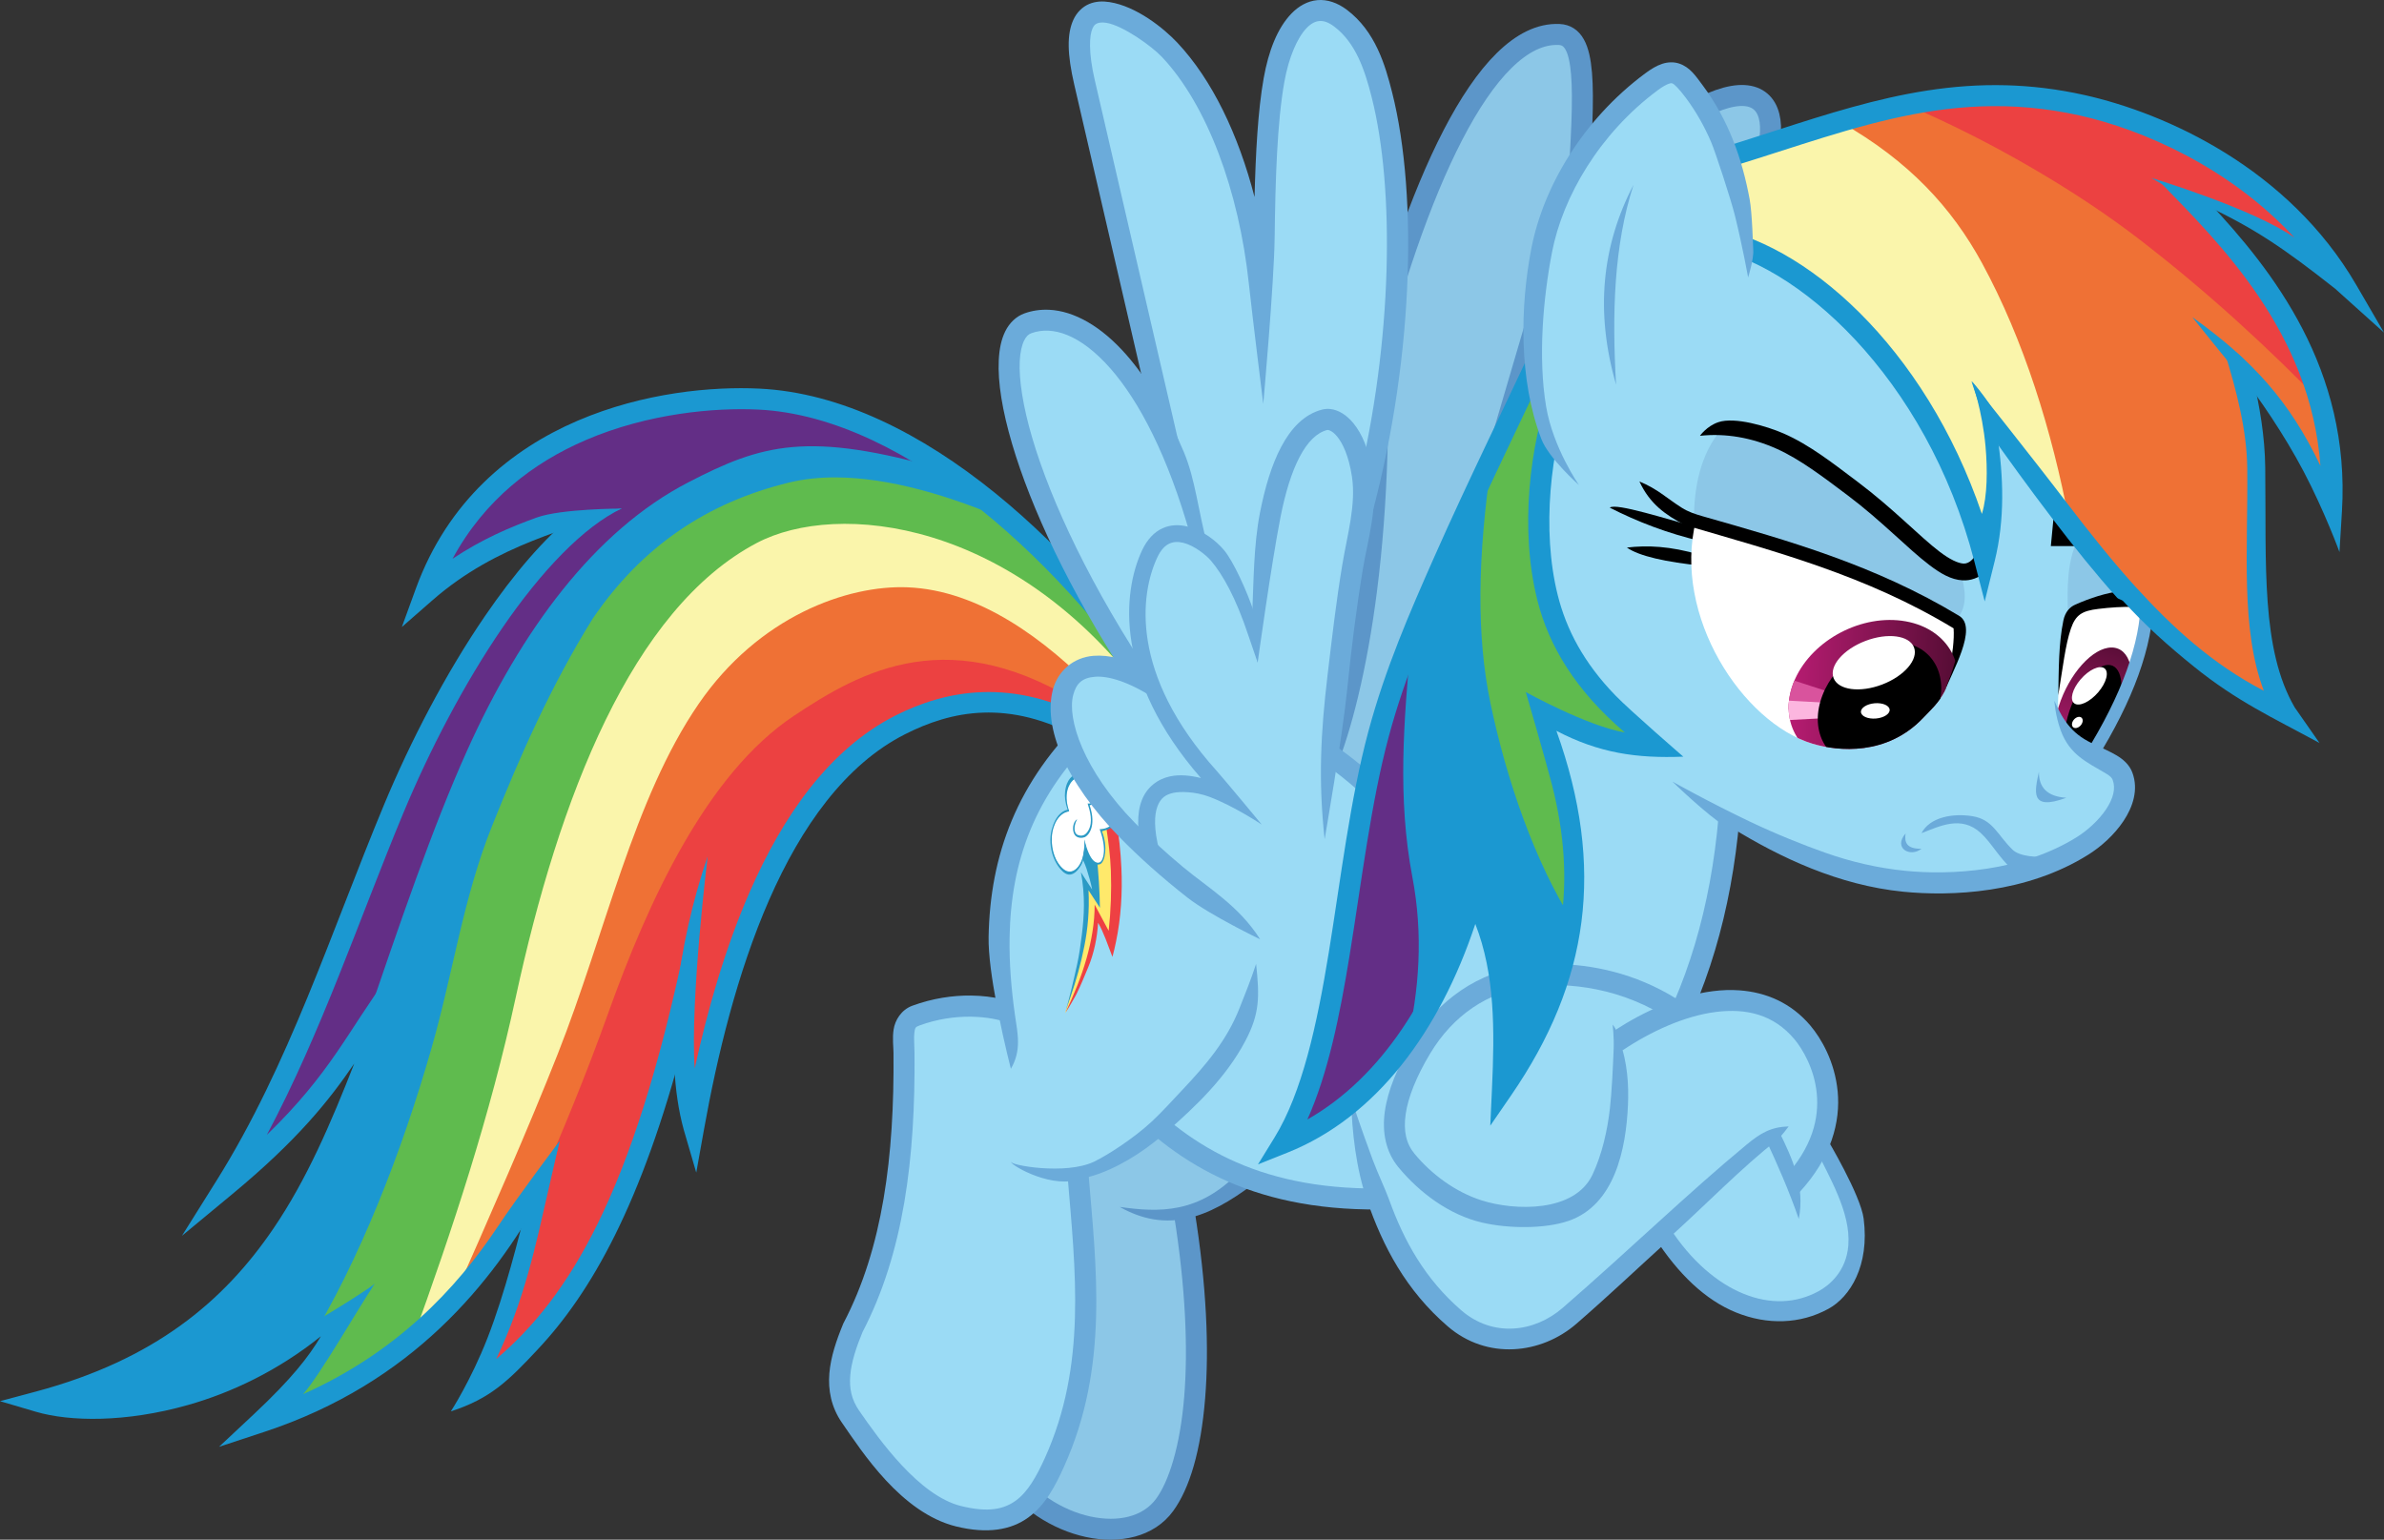 <?xml version="1.0" encoding="UTF-8" standalone="no"?>
<!-- Created with Inkscape (http://www.inkscape.org/) -->
<svg xmlns:dc="http://purl.org/dc/elements/1.1/" xmlns:cc="http://creativecommons.org/ns#" xmlns:rdf="http://www.w3.org/1999/02/22-rdf-syntax-ns#" xmlns:svg="http://www.w3.org/2000/svg" xmlns="http://www.w3.org/2000/svg" xmlns:xlink="http://www.w3.org/1999/xlink" xmlns:sodipodi="http://sodipodi.sourceforge.net/DTD/sodipodi-0.dtd" xmlns:inkscape="http://www.inkscape.org/namespaces/inkscape" width="2838.123" height="1833.069" viewBox="0 0 750.92 485" version="1.1" id="svg8" inkscape:version="0.92.3 (3ce5693, 2018-03-11)" sodipodi:docname="RD_disapproves.svg" inkscape:export-xdpi="338.26544" inkscape:export-ydpi="338.26544">
  <rect x="0" y="0" width="750.92" height="485" fill="#333333" stroke="none"/>
  <defs id="defs2">
    <linearGradient inkscape:collect="always" id="linearGradient1371">
      <stop style="stop-color:#580d36;stop-opacity:1;" offset="0" id="stop1367"/>
      <stop style="stop-color:#bc1d75;stop-opacity:1" offset="1" id="stop1369"/>
    </linearGradient>
    <clipPath clipPathUnits="userSpaceOnUse" id="clipPath1225">
      <rect y="-2.9455566e-06" x="-28.726" height="532.19" width="645.583" id="rect1227" style="display:inline;opacity:0.445;fill:#00ff00;fill-opacity:1;stroke:none;stroke-width:0.265;stroke-linecap:round;stroke-linejoin:miter;stroke-miterlimit:8;stroke-dasharray:none;stroke-dashoffset:6.805;stroke-opacity:1"/>
    </clipPath>
    <clipPath clipPathUnits="userSpaceOnUse" id="clipPath1363">
      <ellipse transform="matrix(0.984,0.176,-0.41,0.912,0,0)" ry="24.788" rx="25.078" cy="185.889" cx="525.115" id="ellipse1365" style="opacity:1;fill:none;fill-opacity:1;stroke:#00ff00;stroke-width:0.467;stroke-linecap:butt;stroke-linejoin:miter;stroke-miterlimit:8;stroke-dasharray:none;stroke-dashoffset:6.805;stroke-opacity:1"/>
    </clipPath>
    <linearGradient inkscape:collect="always" xlink:href="#linearGradient1371" id="linearGradient1373" x1="544.676" y1="172.296" x2="497.411" y2="190.073" gradientUnits="userSpaceOnUse"/>
    <clipPath clipPathUnits="userSpaceOnUse" id="clipPath1386">
      <path sodipodi:nodetypes="csscscc" inkscape:connector-curvature="0" id="path1388" d="m 384.601,207.592 c -7.464,30.068 14.771,63.71 36.743,70.31 8.097,2.432 23.461,3.849 34.829,-8.149 2.32,-2.448 4.907,-4.712 6.799,-8.383 0.315,-0.991 0.789,-2.26 1.201,-3.29 1.907,-4.768 3.368,-10.387 4.485,-16.946 -26.193,-15.744 -54.87,-25.279 -84.056,-33.542 z" style="opacity:1;fill:#ffffff;fill-opacity:1;stroke:none;stroke-width:0.529;stroke-linecap:butt;stroke-linejoin:miter;stroke-miterlimit:8;stroke-dasharray:none;stroke-dashoffset:6.805;stroke-opacity:1"/>
    </clipPath>
    <linearGradient inkscape:collect="always" xlink:href="#linearGradient1371" id="linearGradient921" x1="600.286" y1="260.033" x2="587.773" y2="298.583" gradientUnits="userSpaceOnUse"/>
    <clipPath clipPathUnits="userSpaceOnUse" id="clipPath931">
      <path sodipodi:nodetypes="cccccc" inkscape:connector-curvature="0" id="path933" d="m 517.544,232.266 9.166,1.323 c -0.928,15.754 -6.741,31.019 -15.214,46.019 -7.271,-0.848 -9.333,-5.374 -12.568,-9.071 -1.191,-9.788 1.912,-21.716 2.929,-32.6 z" style="display:inline;opacity:1;fill:#ffffff;fill-opacity:1;stroke:none;stroke-width:0.265;stroke-linecap:butt;stroke-linejoin:miter;stroke-miterlimit:8;stroke-dasharray:none;stroke-dashoffset:6.805;stroke-opacity:1"/>
    </clipPath>
    <clipPath clipPathUnits="userSpaceOnUse" id="clipPath1044">
      <rect style="opacity:1;fill:none;fill-opacity:1;stroke:#00ff00;stroke-width:6.615;stroke-linecap:butt;stroke-linejoin:miter;stroke-miterlimit:8;stroke-dasharray:none;stroke-dashoffset:6.805;stroke-opacity:1" id="rect1046" width="128.289" height="175.329" x="-266.2" y="582.437"/>
    </clipPath>
  </defs>
  <sodipodi:namedview id="base" pagecolor="#ffffff" bordercolor="#666666" borderopacity="1.0" inkscape:pageopacity="0.0" inkscape:pageshadow="2" inkscape:zoom="0.12374369" inkscape:cx="166.5715" inkscape:cy="-425.94596" inkscape:document-units="px" inkscape:current-layer="layer2" showgrid="false" fit-margin-top="0" fit-margin-left="0" fit-margin-right="0" fit-margin-bottom="0" showborder="true" borderlayer="true" inkscape:showpageshadow="false" inkscape:pagecheckerboard="true" units="px" inkscape:window-width="1440" inkscape:window-height="877" inkscape:window-x="0" inkscape:window-y="1" inkscape:window-maximized="1" inkscape:snap-global="false" showguides="true"/>
  <g inkscape:groupmode="layer" id="layer2" inkscape:label="RD" style="display:inline;opacity:1" transform="translate(149.586,-43.628)">
    <g id="g1109">
      <path transform="scale(0.265)" sodipodi:nodetypes="sccsccccccccccsccss" inkscape:connector-curvature="0" id="path1068" d="M 316.672,639.543 C 204.109,639.659 10.281,680.763 -58.588,869.957 0.046,818.701 122.431,781.799 130.1,783.785 43.705,850.946 -42.536,997.612 -96.975,1128.555 c -62.941,151.394 -112.78,309.285 -200.01,448.508 129.889,-107.595 145.992,-164.012 204.887,-243.967 -83.953,213.492 -140.33,423.734 -427.121,500.547 75.195,17.909 250.554,5.953 365.328,-108.912 -41.877,62.705 -7.978,46.111 -100.828,133.053 183.09,-60.339 276.318,-187.173 332.996,-294.389 L 0,1827.58 c 64.902,-70.449 134.152,-134.994 173.52,-240.098 l 68.203,-219.947 c 0,0 6.062,94.822 18.896,138.816 30.878,-171.988 95.953,-402.531 245.67,-478.41 57.222,-29.001 131.417,-44.478 222.031,5.66 l 97.984,-30.305 C 716.063,834.535 524.861,649.066 338.039,640.035 c -6.721,-0.325 -13.863,-0.5 -21.367,-0.492 z" style="opacity:1;fill:#1b98d1;fill-opacity:1;stroke:none;stroke-width:25;stroke-linecap:butt;stroke-linejoin:miter;stroke-miterlimit:8;stroke-dasharray:none;stroke-dashoffset:6.805;stroke-opacity:1"/>
      <path transform="scale(0.265)" id="path1091" d="M 522.857,905.715 347.143,951.428 178.572,1185.715 17.143,1634.285 -39.781,1727.133 C 12.944,1674.748 50.124,1616.652 78.277,1563.395 L 0,1827.58 c 64.902,-70.449 134.152,-134.994 173.52,-240.098 l 68.203,-219.947 c 0,0 6.062,94.822 18.896,138.816 30.878,-171.988 95.953,-402.531 245.67,-478.41 57.222,-29.001 131.417,-44.478 222.031,5.66 l 35.461,-10.967 3.361,-39.777 z" style="opacity:1;fill:#ec4141;fill-opacity:1;stroke:none;stroke-width:2;stroke-linecap:butt;stroke-linejoin:miter;stroke-miterlimit:8;stroke-dasharray:none;stroke-dashoffset:6.805;stroke-opacity:1" inkscape:connector-curvature="0"/>
      <path transform="scale(0.265)" id="path1089" d="m 527.143,810 -290,107.143 -170,434.285 -101.428,302.858 22.092,43.396 c 38.524,-44.163 67.501,-90.836 90.471,-134.287 l -5.559,18.758 c 30.519,-69.892 59.015,-138.568 85.854,-213.58 47.319,-132.256 116.713,-283.973 220.492,-352.99 79.054,-52.574 187.201,-115.062 349.508,-8.439 l 7.143,-71.428 z" style="opacity:1;fill:#ef7135;fill-opacity:1;stroke:none;stroke-width:2;stroke-linecap:butt;stroke-linejoin:miter;stroke-miterlimit:8;stroke-dasharray:none;stroke-dashoffset:6.805;stroke-opacity:1" inkscape:connector-curvature="0"/>
      <path transform="scale(0.265)" sodipodi:nodetypes="cccccssscccc" inkscape:connector-curvature="0" id="path1081" d="M 545.482,760.859 C 441.047,746.726 329.331,779.914 214.152,835.611 l -299.006,771.756 -22.047,176.369 c 29.265,-20.796 54.924,-43.534 77.566,-67.272 47.505,-107.001 93.105,-211.144 127.727,-298.82 56.954,-144.23 90.159,-303.635 167.553,-416.326 71.557,-104.192 177.015,-141.449 248.34,-138.572 85.155,3.434 163.413,61.592 225.84,125.715 l 61.527,-21.244 c -7.357,-10.32 -14.988,-20.65 -22.877,-30.949 z" style="opacity:1;fill:#faf5ab;fill-opacity:1;stroke:none;stroke-width:2;stroke-linecap:butt;stroke-linejoin:miter;stroke-miterlimit:8;stroke-dasharray:none;stroke-dashoffset:6.805;stroke-opacity:1"/>
      <path transform="scale(0.265)" inkscape:connector-curvature="0" id="path1074" d="M 316.672,639.543 C 204.109,639.659 10.281,680.763 -58.588,869.957 0.046,818.701 122.431,781.799 130.1,783.785 43.705,850.946 -42.536,997.612 -96.975,1128.555 c -62.941,151.394 -112.78,309.285 -200.01,448.508 90.733,-75.159 125.94,-125.35 158.998,-176.031 3.555,-8.19 6.841,-16.378 9.645,-24.545 38.701,-112.731 77.321,-226.928 118.934,-319.406 C 54.827,914.326 142.061,795.574 253.924,737.826 c 86.63,-44.721 141.323,-61.932 305.457,-14.258 -70.818,-47.906 -146.43,-79.912 -221.342,-83.533 -6.721,-0.325 -13.863,-0.5 -21.367,-0.492 z" style="opacity:1;fill:#632e86;fill-opacity:1;stroke:none;stroke-width:2;stroke-linecap:butt;stroke-linejoin:miter;stroke-miterlimit:8;stroke-dasharray:none;stroke-dashoffset:6.805;stroke-opacity:1"/>
      <path sodipodi:nodetypes="ccscssssccsc" inkscape:connector-curvature="0" id="path1060" d="m 66.309,340.641 c -16.508,79.483 -36.855,111.708 -59.606,131.092 8.968,-18.74 12.505,-36.084 16.253,-52.439 1.248,-5.446 3.713,-16.224 3.713,-16.224 0,0 -0.966,1.953 -2.592,4.042 -2.839,3.646 -7.28,8.904 -8.247,12.86 -0.286,1.169 0.751,2.341 0.463,3.515 -2.322,9.452 -6.819,27.503 -12.317,41.584 -5.245,13.431 -11.554,23.131 -11.554,23.131 12.387,-3.99 18.085,-9.581 27.303,-19.445 17.031,-18.099 32.823,-46.101 46.128,-96.998 2.394,-9.158 0.456,-31.117 0.456,-31.117 z" style="color:#000000;font-style:normal;font-variant:normal;font-weight:normal;font-stretch:normal;font-size:medium;line-height:normal;font-family:sans-serif;font-variant-ligatures:normal;font-variant-position:normal;font-variant-caps:normal;font-variant-numeric:normal;font-variant-alternates:normal;font-feature-settings:normal;text-indent:0;text-align:start;text-decoration:none;text-decoration-line:none;text-decoration-style:solid;text-decoration-color:#000000;letter-spacing:normal;word-spacing:normal;text-transform:none;writing-mode:lr-tb;direction:ltr;text-orientation:mixed;dominant-baseline:auto;baseline-shift:baseline;text-anchor:start;white-space:normal;shape-padding:0;clip-rule:nonzero;display:inline;overflow:visible;visibility:visible;opacity:1;isolation:auto;mix-blend-mode:normal;color-interpolation:sRGB;color-interpolation-filters:linearRGB;solid-color:#000000;solid-opacity:1;vector-effect:none;fill:#1b98d1;fill-opacity:1;fill-rule:nonzero;stroke:none;stroke-width:6.615;stroke-linecap:butt;stroke-linejoin:miter;stroke-miterlimit:8;stroke-dasharray:none;stroke-dashoffset:6.805;stroke-opacity:1;color-rendering:auto;image-rendering:auto;shape-rendering:auto;text-rendering:auto;enable-background:accumulate"/>
      <path transform="scale(0.265)" sodipodi:nodetypes="sscssccccsscccs" inkscape:connector-curvature="0" id="path1079" d="m 429.881,732.113 c -20.155,-0.127 -39.154,1.869 -56.805,6.186 C 275.895,762.063 198.61,814.007 140,900 90.038,980.5 53.552,1063.528 20.279,1146.704 c -34.418,86.035 -45.763,172.366 -71.536,262.731 -35.899,125.871 -86.359,254.198 -146.938,352.776 15.471,-11.061 30.339,-23.503 44.305,-37.48 -41.877,62.705 -7.978,46.111 -100.828,133.053 73.14,-24.104 131.927,-58.825 179.785,-98.662 C -26.546,1626.107 18.352,1489.724 48.572,1350 99.745,1113.401 186.469,888.348 335.051,810.039 c 95.84,-50.511 305.714,-28.113 462.092,182.818 l 16.338,-8.713 C 766.481,915.502 706.776,845.33 639.994,786.377 562.885,752.452 491.052,732.499 429.881,732.113 Z" style="opacity:1;fill:#5fbb4e;fill-opacity:1;stroke:none;stroke-width:2;stroke-linecap:butt;stroke-linejoin:miter;stroke-miterlimit:8;stroke-dasharray:none;stroke-dashoffset:6.805;stroke-opacity:1"/>
      <path sodipodi:nodetypes="cssccccscccscccccscsccscsccccsscsc" inkscape:connector-curvature="0" id="path1054" d="m 31.438,205.478 c -9.792,7.817 -19.249,19.071 -28.119,31.994 -12.463,18.16 -23.644,39.686 -32.029,59.855 -16.728,40.237 -29.885,81.817 -52.668,118.18 l -10.906,17.406 15.818,-13.102 c 20.669,-17.121 30.487,-29.499 38.465,-41.168 -7.294,18.624 -14.904,36.445 -25.479,51.99 -15.638,22.989 -37.488,41.342 -74.752,51.322 l -11.354,3.039 11.273,3.326 c 10.701,3.157 28.32,3.434 47.939,-2.123 13.703,-3.882 28.302,-10.774 41.834,-21.625 -0.031,0.053 -0.054,0.107 -0.086,0.16 -3.663,6.14 -8.889,13.023 -21.029,24.391 l -10.945,10.248 14.24,-4.693 c 46.738,-15.403 71.934,-47.029 87.411,-74.734 3.039,-5.441 5.625,-16.888 5.625,-16.888 0,0 -12.933,17.123 -19.489,26.973 -13.204,19.838 -32.144,39.744 -61.329,52.767 5.203,-5.742 17.224,-26.78 22.6,-34.83 -0.351,0.878 -42.74,28.214 -60.635,31.867 -11.23,2.293 -21.232,4.057 -29.748,3.877 30.121,-11.033 49.744,-28.528 63.912,-49.357 16.344,-24.026 25.659,-52.294 36.723,-80.428 l 9.25,-23.523 -14.99,20.352 c -13.06,17.73 -18.176,30.64 -38.512,50.361 17.303,-32.55 28.96,-67.628 42.938,-101.248 8.225,-19.784 19.248,-40.982 31.375,-58.65 12.127,-17.669 25.478,-31.74 37.545,-37.451 0,0 -3.413,0.679 -6.963,0.787 -3.027,0.092 -6.09,-0.532 -7.916,0.926 z" style="color:#000000;font-style:normal;font-variant:normal;font-weight:normal;font-stretch:normal;font-size:medium;line-height:normal;font-family:sans-serif;font-variant-ligatures:normal;font-variant-position:normal;font-variant-caps:normal;font-variant-numeric:normal;font-variant-alternates:normal;font-feature-settings:normal;text-indent:0;text-align:start;text-decoration:none;text-decoration-line:none;text-decoration-style:solid;text-decoration-color:#000000;letter-spacing:normal;word-spacing:normal;text-transform:none;writing-mode:lr-tb;direction:ltr;text-orientation:mixed;dominant-baseline:auto;baseline-shift:baseline;text-anchor:start;white-space:normal;shape-padding:0;clip-rule:nonzero;display:inline;overflow:visible;visibility:visible;opacity:1;isolation:auto;mix-blend-mode:normal;color-interpolation:sRGB;color-interpolation-filters:linearRGB;solid-color:#000000;solid-opacity:1;vector-effect:none;fill:#1b98d1;fill-opacity:1;fill-rule:nonzero;stroke:none;stroke-width:6.615;stroke-linecap:butt;stroke-linejoin:miter;stroke-miterlimit:8;stroke-dasharray:none;stroke-dashoffset:6.805;stroke-opacity:1;color-rendering:auto;image-rendering:auto;shape-rendering:auto;text-rendering:auto;enable-background:accumulate"/>
      <path sodipodi:nodetypes="ssccccscssccs" inkscape:connector-curvature="0" id="path1048" d="m 89.6,166.039 c -14.672,-0.709 -36.45,1.171 -57.318,10.143 -20.868,8.972 -40.837,25.244 -50.891,52.863 l -4.4,12.086 9.686,-8.465 c 20.54,-17.956 43.395,-22.171 59.49,-28.834 0,0 -18.873,0.007 -26.662,2.806 -8.255,2.967 -17.27,6.807 -26.553,13.008 10.112,-18.683 25.516,-30.324 41.943,-37.387 19.63,-8.44 40.606,-10.279 54.385,-9.613 47.357,2.289 97.761,50.503 126.578,94.617 l 5.537,-3.617 C 191.876,218.458 141.102,168.529 89.6,166.039 Z" style="color:#000000;font-style:normal;font-variant:normal;font-weight:normal;font-stretch:normal;font-size:medium;line-height:normal;font-family:sans-serif;font-variant-ligatures:normal;font-variant-position:normal;font-variant-caps:normal;font-variant-numeric:normal;font-variant-alternates:normal;font-feature-settings:normal;text-indent:0;text-align:start;text-decoration:none;text-decoration-line:none;text-decoration-style:solid;text-decoration-color:#000000;letter-spacing:normal;word-spacing:normal;text-transform:none;writing-mode:lr-tb;direction:ltr;text-orientation:mixed;dominant-baseline:auto;baseline-shift:baseline;text-anchor:start;white-space:normal;shape-padding:0;clip-rule:nonzero;display:inline;overflow:visible;visibility:visible;opacity:1;isolation:auto;mix-blend-mode:normal;color-interpolation:sRGB;color-interpolation-filters:linearRGB;solid-color:#000000;solid-opacity:1;vector-effect:none;fill:#1b98d1;fill-opacity:1;fill-rule:nonzero;stroke:none;stroke-width:6.615;stroke-linecap:butt;stroke-linejoin:miter;stroke-miterlimit:8;stroke-dasharray:none;stroke-dashoffset:6.805;stroke-opacity:1;color-rendering:auto;image-rendering:auto;shape-rendering:auto;text-rendering:auto;enable-background:accumulate"/>
      <path sodipodi:nodetypes="ssscccccssccs" inkscape:connector-curvature="0" id="path1066" d="m 159.949,261.645 c -10.38,0.336 -19.616,3.391 -27.488,7.381 -20.839,10.561 -35.38,31.545 -45.826,55.377 -7.835,17.876 -13.382,37.444 -17.4,55.771 -1.483,-21.587 4.088,-66.804 4.088,-66.804 -9.447,27.593 -14.202,61.94 -7.541,86.112 l 3.941,13.514 2.488,-13.855 c 4.059,-22.608 10.374,-49.019 20.482,-72.082 10.109,-23.063 23.984,-42.618 42.758,-52.133 14.535,-7.367 32.595,-11.314 55.648,1.441 l 3.203,-5.787 c -12.448,-6.888 -23.973,-9.272 -34.354,-8.936 z" style="color:#000000;font-style:normal;font-variant:normal;font-weight:normal;font-stretch:normal;font-size:medium;line-height:normal;font-family:sans-serif;font-variant-ligatures:normal;font-variant-position:normal;font-variant-caps:normal;font-variant-numeric:normal;font-variant-alternates:normal;font-feature-settings:normal;text-indent:0;text-align:start;text-decoration:none;text-decoration-line:none;text-decoration-style:solid;text-decoration-color:#000000;letter-spacing:normal;word-spacing:normal;text-transform:none;writing-mode:lr-tb;direction:ltr;text-orientation:mixed;dominant-baseline:auto;baseline-shift:baseline;text-anchor:start;white-space:normal;shape-padding:0;clip-rule:nonzero;display:inline;overflow:visible;visibility:visible;opacity:1;isolation:auto;mix-blend-mode:normal;color-interpolation:sRGB;color-interpolation-filters:linearRGB;solid-color:#000000;solid-opacity:1;vector-effect:none;fill:#1b98d1;fill-opacity:1;fill-rule:nonzero;stroke:none;stroke-width:6.615;stroke-linecap:butt;stroke-linejoin:miter;stroke-miterlimit:8;stroke-dasharray:none;stroke-dashoffset:6.805;stroke-opacity:1;color-rendering:auto;image-rendering:auto;shape-rendering:auto;text-rendering:auto;enable-background:accumulate"/>
    </g>
    <g id="g1258">
      <path style="opacity:1;fill:#8cc7e7;fill-opacity:1;stroke:none;stroke-width:6.615;stroke-linecap:butt;stroke-linejoin:miter;stroke-miterlimit:8;stroke-dasharray:none;stroke-dashoffset:6.805;stroke-opacity:1" d="m 167.311,506.8 c 12.475,18.917 39.802,24.776 49.938,10.874 4.155,-5.698 9.286,-25.886 9.856,-45.338 0.685,-23.344 -3.668,-45.984 -3.668,-45.984 11.721,-4.964 20.475,-11.412 28.673,-18.137 l -31.75,-21.167 -38.176,20.411 z" id="path1251" inkscape:connector-curvature="0" sodipodi:nodetypes="cssccccc"/>
      <path sodipodi:nodetypes="cscsccssscc" inkscape:connector-curvature="0" id="path1247" d="m 220.152,425.95 c 3.753,23.42 4.482,42.7 3.27,57.599 -1.291,15.872 -4.912,26.78 -8.846,32.176 -4.104,5.629 -11.922,7.493 -20.719,5.588 -8.797,-1.905 -18.072,-7.671 -23.785,-16.334 l -5.523,3.643 c 6.762,10.254 17.389,16.878 27.908,19.156 10.519,2.278 21.433,0.119 27.465,-8.154 5.207,-7.141 8.743,-18.951 10.092,-35.537 1.269,-15.607 0.489,-35.436 -3.359,-59.361 -0.241,-1.501 -6.748,-0.305 -6.503,1.226 z" style="color:#000000;font-style:normal;font-variant:normal;font-weight:normal;font-stretch:normal;font-size:medium;line-height:normal;font-family:sans-serif;font-variant-ligatures:normal;font-variant-position:normal;font-variant-caps:normal;font-variant-numeric:normal;font-variant-alternates:normal;font-feature-settings:normal;text-indent:0;text-align:start;text-decoration:none;text-decoration-line:none;text-decoration-style:solid;text-decoration-color:#000000;letter-spacing:normal;word-spacing:normal;text-transform:none;writing-mode:lr-tb;direction:ltr;text-orientation:mixed;dominant-baseline:auto;baseline-shift:baseline;text-anchor:start;white-space:normal;shape-padding:0;clip-rule:nonzero;display:inline;overflow:visible;visibility:visible;opacity:1;isolation:auto;mix-blend-mode:normal;color-interpolation:sRGB;color-interpolation-filters:linearRGB;solid-color:#000000;solid-opacity:1;vector-effect:none;fill:#5c96c9;fill-opacity:1;fill-rule:nonzero;stroke:none;stroke-width:6.615;stroke-linecap:butt;stroke-linejoin:miter;stroke-miterlimit:8;stroke-dasharray:none;stroke-dashoffset:6.805;stroke-opacity:1;color-rendering:auto;image-rendering:auto;shape-rendering:auto;text-rendering:auto;enable-background:accumulate"/>
      <path sodipodi:nodetypes="cccc" inkscape:connector-curvature="0" id="path1249" d="m 203.125,423.813 c 12.39,1.744 24.811,2.195 37.551,-10.958 l 6.815,2.005 c -13.538,10.492 -27.489,18.5 -44.367,8.954 z" style="opacity:1;fill:#5c96c9;fill-opacity:1;stroke:none;stroke-width:0.529;stroke-linecap:butt;stroke-linejoin:miter;stroke-miterlimit:8;stroke-dasharray:none;stroke-dashoffset:6.805;stroke-opacity:1"/>
    </g>
    <g id="g974">
      <path style="opacity:1;fill:#8cc7e7;fill-opacity:1;stroke:none;stroke-width:6.615;stroke-linecap:butt;stroke-linejoin:miter;stroke-miterlimit:8;stroke-dasharray:none;stroke-dashoffset:6.805;stroke-opacity:1" d="m 262.993,294.321 c 7.013,-8.98 20.191,-48.299 21.299,-114.702 0.083,-4.981 -4.152,-12.632 -2.945,-17.417 14.624,-57.987 36.5,-108.804 60.187,-107.715 8.643,0.398 8.151,15.801 5.916,50.072 L 374.712,84.781 c 36.46,-26.194 40.426,-0.921 24.589,24.054 L 291.653,295.287 Z" id="path970" inkscape:connector-curvature="0" sodipodi:nodetypes="csssccc"/>
      <path sodipodi:nodetypes="csssccc" inkscape:connector-curvature="0" id="path968" d="m 262.993,294.321 c 7.013,-8.98 20.191,-48.299 21.299,-114.702 0.083,-4.981 -4.152,-12.632 -2.945,-17.417 14.624,-57.987 36.5,-108.804 60.187,-107.715 8.643,0.398 8.151,15.801 5.916,50.072 L 374.712,84.781 c 36.46,-26.194 40.426,-0.921 24.589,24.054" style="opacity:1;fill:none;fill-opacity:1;stroke:#5c96c9;stroke-width:6.615;stroke-linecap:butt;stroke-linejoin:miter;stroke-miterlimit:8;stroke-dasharray:none;stroke-dashoffset:6.805;stroke-opacity:1"/>
      <path style="display:inline;opacity:1;fill:none;fill-opacity:1;stroke:#5c96c9;stroke-width:6.615;stroke-linecap:butt;stroke-linejoin:miter;stroke-miterlimit:8;stroke-dasharray:none;stroke-dashoffset:6.805;stroke-opacity:1" d="m 345.47,107.345 -23.812,80.887" id="path976" inkscape:connector-curvature="0"/>
    </g>
    <g id="g1266">
      <path style="opacity:1;fill:#9bdbf5;fill-opacity:1;stroke:none;stroke-width:6.615;stroke-linecap:butt;stroke-linejoin:miter;stroke-miterlimit:8;stroke-dasharray:none;stroke-dashoffset:6.805;stroke-opacity:1" d="m 207.131,390.449 c 18.67,19.352 43.556,32.829 85.045,30.616 l 84.289,-51.405 c 11.875,-23.344 17.983,-49.984 19.277,-79.375 l -62.189,-34.211 -34.211,34.211 -95.176,54.95 z" id="path1262" inkscape:connector-curvature="0" sodipodi:nodetypes="cccccccc"/>
      <path sodipodi:nodetypes="cccc" inkscape:connector-curvature="0" id="path1260" d="m 207.131,390.449 c 18.67,19.352 43.556,32.829 85.045,30.616 l 84.289,-51.405 c 11.875,-23.344 17.983,-49.984 19.277,-79.375" style="opacity:1;fill:none;fill-opacity:1;stroke:#6babda;stroke-width:6.615;stroke-linecap:butt;stroke-linejoin:miter;stroke-miterlimit:8;stroke-dasharray:none;stroke-dashoffset:6.805;stroke-opacity:1"/>
    </g>
    <g id="g1243">
      <path inkscape:connector-curvature="0" id="path1235" d="m 195.107,271.068 c -19.907,17.693 -30.889,44.228 -30.009,70.771 0.003,6.676 0.487,13.35 1.95,19.873 -8.185,-1.439 -15.542,-1.963 -23.644,0.42 -13.616,1.644 -6.452,17.712 -8.368,26.761 -0.623,25.7 -4.753,51.862 -16.731,74.88 -5.303,10.536 -4.467,23.565 4.208,32.088 9.406,13.226 22.528,27.797 40.339,26.47 14.342,-1.051 19.379,-16.643 23.61,-28.087 8.868,-26.234 5.786,-54.313 3.452,-81.335 17.061,-6.858 32.894,-17.878 44.399,-32.308 6.118,-6.428 6.759,-16.184 12.502,-22.511 16.527,-17.035 33.054,-34.071 49.58,-51.106 -6.514,-6.392 -11.642,-13.804 -19.206,-19.582 -6.599,-5.077 -13.45,-10.797 -21.314,-13.454 -20.256,-0.96 -40.512,-1.921 -60.768,-2.881 z" style="opacity:1;fill:#9bdbf5;fill-opacity:1;stroke:none;stroke-width:6.615;stroke-linecap:butt;stroke-linejoin:miter;stroke-miterlimit:8;stroke-dasharray:none;stroke-dashoffset:6.805;stroke-opacity:1"/>
      <path sodipodi:nodetypes="cscccccssscsscssssscccccscscc" inkscape:connector-curvature="0" id="path1170" d="m 156.199,357.223 c -5.756,-0.058 -12.042,0.878 -18.395,3.195 -3.57,1.302 -5.486,4.659 -5.914,7.479 -0.428,2.819 -0.057,5.424 -0.039,7.377 0.299,32.577 -3.384,61.503 -15.719,85.08 l -0.07,0.135 -0.059,0.139 c -2.133,5.18 -3.911,10.349 -4.355,15.6 -0.444,5.251 0.58,10.65 3.938,15.51 6.36,9.207 18.689,28.433 35.943,32.703 9.877,2.444 17.38,1.125 22.777,-2.805 5.397,-3.929 8.49,-9.899 11.27,-16.053 14.194,-31.424 10.146,-62.701 7.617,-93.13 -0.096,-1.154 -3.406,0.378 -3.406,0.378 0,0 -3.235,-0.397 -3.135,0.813 2.51,30.354 6.121,59.942 -7.103,89.217 -2.659,5.885 -5.411,10.715 -9.137,13.428 -3.726,2.713 -8.624,3.878 -17.293,1.732 -13.205,-3.268 -25.68,-20.762 -32.092,-30.043 -2.456,-3.556 -3.134,-7.087 -2.787,-11.191 0.347,-4.104 1.853,-8.714 3.881,-13.639 l -0.129,0.273 c 13.111,-25.059 16.778,-55.1 16.475,-88.207 -0.023,-2.51 -0.26,-4.854 -0.037,-6.322 0.223,-1.468 0.216,-1.737 1.643,-2.258 11.109,-4.052 22.192,-3.124 28.92,-0.477 0,0 -1.016,-7.356 -2.932,-7.796 -3.018,-0.693 -6.34,-1.102 -9.861,-1.137 z" style="color:#000000;font-style:normal;font-variant:normal;font-weight:normal;font-stretch:normal;font-size:medium;line-height:normal;font-family:sans-serif;font-variant-ligatures:normal;font-variant-position:normal;font-variant-caps:normal;font-variant-numeric:normal;font-variant-alternates:normal;font-feature-settings:normal;text-indent:0;text-align:start;text-decoration:none;text-decoration-line:none;text-decoration-style:solid;text-decoration-color:#000000;letter-spacing:normal;word-spacing:normal;text-transform:none;writing-mode:lr-tb;direction:ltr;text-orientation:mixed;dominant-baseline:auto;baseline-shift:baseline;text-anchor:start;white-space:normal;shape-padding:0;clip-rule:nonzero;display:inline;overflow:visible;visibility:visible;opacity:1;isolation:auto;mix-blend-mode:normal;color-interpolation:sRGB;color-interpolation-filters:linearRGB;solid-color:#000000;solid-opacity:1;vector-effect:none;fill:#6babda;fill-opacity:1;fill-rule:nonzero;stroke:none;stroke-width:6.615;stroke-linecap:butt;stroke-linejoin:miter;stroke-miterlimit:8;stroke-dasharray:none;stroke-dashoffset:6.805;stroke-opacity:1;color-rendering:auto;image-rendering:auto;shape-rendering:auto;text-rendering:auto;enable-background:accumulate"/>
      <path sodipodi:nodetypes="ssscsssscss" inkscape:connector-curvature="0" id="path1191" d="m 222.926,386.846 c -3.392,3.596 -6.584,7.145 -9.72,10.059 -5.53,5.139 -13.739,10.512 -18.159,12.636 -9.006,4.328 -26.801,1.068 -26.106,0.025 -1.073,0.46 11.274,8.119 20.455,5.802 2.53,-0.638 5.035,-1.207 7.394,-2.086 8.648,-3.223 15.893,-8.574 21.279,-13.297 9.015,-7.905 18.517,-16.935 24.589,-28.434 4.587,-8.685 4.502,-13.926 3.409,-24.302 -1.628,4.978 -3.515,9.633 -5.283,14.086 -3.962,9.978 -10.362,17.563 -17.859,25.511 z" style="color:#000000;font-style:normal;font-variant:normal;font-weight:normal;font-stretch:normal;font-size:medium;line-height:normal;font-family:sans-serif;font-variant-ligatures:normal;font-variant-position:normal;font-variant-caps:normal;font-variant-numeric:normal;font-variant-alternates:normal;font-feature-settings:normal;text-indent:0;text-align:start;text-decoration:none;text-decoration-line:none;text-decoration-style:solid;text-decoration-color:#000000;letter-spacing:normal;word-spacing:normal;text-transform:none;writing-mode:lr-tb;direction:ltr;text-orientation:mixed;dominant-baseline:auto;baseline-shift:baseline;text-anchor:start;white-space:normal;shape-padding:0;clip-rule:nonzero;display:inline;overflow:visible;visibility:visible;opacity:1;isolation:auto;mix-blend-mode:normal;color-interpolation:sRGB;color-interpolation-filters:linearRGB;solid-color:#000000;solid-opacity:1;vector-effect:none;fill:#6babda;fill-opacity:1;fill-rule:nonzero;stroke:none;stroke-width:6.615;stroke-linecap:butt;stroke-linejoin:miter;stroke-miterlimit:8;stroke-dasharray:none;stroke-dashoffset:6.805;stroke-opacity:1;color-rendering:auto;image-rendering:auto;shape-rendering:auto;text-rendering:auto;enable-background:accumulate"/>
      <path style="color:#000000;font-style:normal;font-variant:normal;font-weight:normal;font-stretch:normal;font-size:medium;line-height:normal;font-family:sans-serif;font-variant-ligatures:normal;font-variant-position:normal;font-variant-caps:normal;font-variant-numeric:normal;font-variant-alternates:normal;font-feature-settings:normal;text-indent:0;text-align:start;text-decoration:none;text-decoration-line:none;text-decoration-style:solid;text-decoration-color:#000000;letter-spacing:normal;word-spacing:normal;text-transform:none;writing-mode:lr-tb;direction:ltr;text-orientation:mixed;dominant-baseline:auto;baseline-shift:baseline;text-anchor:start;white-space:normal;shape-padding:0;clip-rule:nonzero;display:inline;overflow:visible;visibility:visible;opacity:1;isolation:auto;mix-blend-mode:normal;color-interpolation:sRGB;color-interpolation-filters:linearRGB;solid-color:#000000;solid-opacity:1;vector-effect:none;fill:#6babda;fill-opacity:1;fill-rule:nonzero;stroke:none;stroke-width:6.615;stroke-linecap:butt;stroke-linejoin:miter;stroke-miterlimit:8;stroke-dasharray:none;stroke-dashoffset:6.805;stroke-opacity:1;color-rendering:auto;image-rendering:auto;shape-rendering:auto;text-rendering:auto;enable-background:accumulate" d="m 193.865,267.699 -1.021,0.957 c -22.278,20.905 -30.597,44.622 -31.039,70.16 -0.095,5.496 1.057,13.42 2.454,20.873 0.213,1.138 0.432,2.266 0.654,3.372 1.877,9.388 3.908,17.24 3.908,17.24 3.432,-5.884 2.118,-11.11 1.283,-16.985 -1.195,-8.409 -1.821,-16.54 -1.685,-24.386 0.412,-23.822 7.704,-44.972 28.018,-64.488 l 59.719,2.832 c 11.689,6.246 22.823,14.616 33.172,26.926 l 5.064,-4.256 C 283.305,286.758 271.206,277.701 258.656,271.082 l -0.65,-0.342 z" id="path1195" inkscape:connector-curvature="0" sodipodi:nodetypes="ccssscssccccccc"/>
    </g>
    <g transform="matrix(-0.042,-0.023,-0.013,0.063,192.216,321.836)" style="display:inline;opacity:1" inkscape:label="Layer 2" id="layer2-3">
      <path sodipodi:nodetypes="cssccsssscssccccc" inkscape:connector-curvature="0" id="path4188" d="m -112.556,-358.231 c -40.07,62.794 -75.505,132.41 -103.237,204.126 -42.096,108.864 -67.248,207.036 -66.824,325.769 0.091,25.593 0.331,51.267 2.937,76.96 48.379,-42.452 92.239,-83.328 143.555,-112.39 -14.832,68.766 -15.458,158.226 3.859,234.169 12.539,49.295 25.502,94.564 42.363,144.368 3.806,11.244 8.327,21.308 12.827,32.037 4.601,10.969 8.438,31.77 13.496,42.89 7.266,15.973 9.199,27.432 18.107,43.542 -8.802,-85.39 -19.141,-166.884 -20.699,-251.12 -0.892,-48.273 5.088,-95.331 10.783,-144.244 10.56,-90.696 21.25,-168.273 83.201,-262.803 l -94.838,44.036 c 18.805,-27.639 45.935,-66.585 70.611,-92.169 L 12.634,-283.09 Z" style="opacity:1;fill:#ffe96b;fill-opacity:1;stroke:none;stroke-width:1.178;stroke-linecap:butt;stroke-linejoin:miter;stroke-miterlimit:7;stroke-dasharray:none;stroke-dashoffset:0;stroke-opacity:1"/>
      <path inkscape:connector-curvature="0" id="path4201" transform="matrix(1.178,0,0,1.178,-289,-510.008)" d="m 236.477,210.217 -22.422,90.129 c -32.37,62.183 -61.613,133.778 -82.271,195.49 l 85.912,-42.957 c -30.107,76.498 -40.988,148.85 -42.066,219.088 -1.187,77.27 6.216,151.162 19.492,226.838 3.837,21.868 8.034,43.969 11.053,66.109 -7.037,-70.407 -9.55,-136.896 -10.838,-206.561 -0.758,-40.979 3.289,-81.441 8.123,-122.963 8.964,-76.992 26.278,-155.203 78.867,-235.449 l -84.627,42.531 c 15.964,-23.462 35.391,-45.713 56.338,-67.432 18.145,-18.813 41.548,-32.849 60.711,-51.305 7.801,-7.513 11.463,-19.411 19.139,-26.969 z" style="opacity:1;fill:#2b9ac5;fill-opacity:1;stroke:none;stroke-width:1.178;stroke-linecap:butt;stroke-linejoin:miter;stroke-miterlimit:7;stroke-dasharray:none;stroke-dashoffset:0;stroke-opacity:1"/>
      <path inkscape:connector-curvature="0" transform="matrix(1.178,0,0,1.178,-289,-510.008)" id="path4196" d="M 142.574,126.783 C 108.559,180.089 79.508,238.155 55.967,299.035 20.232,391.449 -0.604,490.747 -0.244,591.539 -0.167,613.265 0.036,635.059 2.248,656.869 43.317,620.832 81.065,581.499 124.627,556.828 c -12.591,58.375 -12.607,125.052 3.791,189.52 10.644,41.846 21.132,84.393 35.445,126.672 3.231,9.545 7.07,18.088 10.891,27.195 3.906,9.311 7.805,19.183 12.1,28.623 5.65,12.42 11.294,25.558 18.012,38.189 C 178.862,883.727 156.658,800.314 148.521,715.881 141.119,639.066 143.865,563.621 165.775,494.688 L 54.572,565.283 C 65.91,482.606 85.716,405.195 112.678,332.23 133.744,275.22 162.898,222.993 192.85,171.455 Z" style="opacity:1;fill:#ee4043;fill-opacity:1;stroke:none;stroke-width:1;stroke-linecap:butt;stroke-linejoin:miter;stroke-miterlimit:7;stroke-dasharray:none;stroke-dashoffset:0;stroke-opacity:1"/>
      <path sodipodi:nodetypes="ccccccsssccccccccccccccccc" transform="matrix(1.178,0,0,1.178,-289,-510.008)" inkscape:connector-curvature="0" id="path4194" d="m 240.304,11.391 c -32.38,0.496 -61.987,20.236 -81.857,44.719 -14.876,18.979 -22.707,45.088 -17.108,68.293 8.706,17.157 13.304,29.644 26.601,42.928 11.327,10.128 35.436,18.716 50.381,27.618 l 2.096,3.168 c -9.065,6.293 -28.235,23.4 -36.455,38.798 -17.341,32.485 -12.825,77.481 -0.867,85.348 3.153,2.074 21.336,14.365 41.552,11.073 17.367,-2.828 34.3,-19.873 49.399,-28.988 11.442,-8.822 15.775,-20.534 23.669,-31.865 2.372,-3.499 3.161,-4.721 3.161,-4.721 l -2.11,6.234 -2.532,8.063 -6.177,25.785 -2.446,34.308 c -1.747,8.909 5.903,18.886 8.437,27.401 12.064,32.261 43.728,58.9 79.401,56.759 47.762,-1.999 92.309,-34.353 109.42,-78.969 10.737,-24.401 12.129,-52.186 4.399,-77.659 -9.005,-34.017 -34.828,-61.796 -65.394,-78.084 19.209,-19.373 34.417,-44.906 33.643,-73.004 C 457.027,69.843 410.961,28.366 362.781,29.77 342.174,27.046 326.244,32.741 308.78,35.674 291.07,18.335 265.553,9.491 240.748,11.383 Z" style="opacity:1;fill:#ffffff;fill-opacity:1;stroke:none;stroke-width:1;stroke-linecap:butt;stroke-linejoin:miter;stroke-miterlimit:7;stroke-dasharray:none;stroke-dashoffset:0;stroke-opacity:1"/>
      <path sodipodi:nodetypes="csccccccscscsscccscsscccscccccccsccccscssssscsc" inkscape:connector-curvature="0" id="path4186" d="m -22.76,-278.336 c -40.361,-15.299 -64.133,-35.317 -79.685,-55.871 -27.757,-36.684 -18.989,-75.963 -4.175,-101.132 12.964,-22.326 42.025,-43.487 62.791,-51.818 38.768,-14.927 86.364,-12.73 121.915,24.338 l 8.319,-5.947 c -46.043,-43.621 -97.062,-47.26 -136.381,-33.148 -47.412,17.478 -81.331,64.152 -82.146,107.16 -1.321,23.496 5.419,52.196 33.598,80.886 13.603,13.85 33.132,24.799 57.393,39.309 -64.206,56.507 -61.28,127.724 -35.957,150.025 15.978,14.071 89.893,43.536 142.57,-70.104 -22.42,57.768 -25.04,95.646 -13.055,123.748 15.2,35.642 40.412,65.328 73.347,73.362 14.55,3.55 29.4,2.587 42.405,-0.18 39.251,-8.409 73.824,-30.012 96.168,-56.282 29.323,-35.355 40.706,-77.06 33.881,-116.008 -2.585,-23.36 -10.503,-47.668 -24.434,-68.734 -12.431,-18.797 -31.471,-37.438 -53.964,-48.094 26.869,-26.068 39.336,-51.068 42.446,-74.1 8.692,-64.369 -32.823,-94.218 -43.16,-101.656 -35.996,-25.9 -108.596,-35.152 -142.515,-6.458 -14.568,10.664 -26.734,24.381 -32.37,40.896 -8.896,26.811 2.582,53.13 33.989,66.722 -79.146,79.61 -31.777,141.486 -11.704,155.387 17.252,11.947 43.362,20.507 62.308,17.136 11.791,-2.177 20.809,-10.237 26.014,-20.067 11.111,-22.953 2.056,-47.817 -12.029,-58.453 8.652,23.025 8.062,40.342 3.085,51.726 -8.616,18.458 -24.055,19.043 -40.517,15.38 -27.181,-6.118 -43.999,-20.618 -54.449,-46.743 -19.11,-48.323 15.199,-87.439 43.155,-117.25 -23.291,-5.557 -36.673,-21.608 -39.86,-35.283 -3.931,-16.867 4.059,-35.994 17.666,-50.132 12.795,-13.556 31.645,-20.238 47.401,-22.682 11.444,-1.701 24.586,-1.967 38.391,0.296 37.272,6.63 66.338,29.863 81.797,62.228 5.415,11.645 8.395,23.572 9.108,35.066 2.164,34.906 -16.248,67.643 -41.163,90.675 15.836,9.824 24.56,13.865 36.074,24.29 29.756,26.942 42.273,57.483 46.526,86.118 9.741,65.587 -29.6,126.674 -82.495,150.646 -7.216,3.27 -22.865,10.466 -43.405,13.226 -30.242,4.063 -62.205,-5.224 -86.549,-36.414 -23.043,-29.523 -36.827,-75.064 -12.09,-148.369 -69.535,92.452 -118.68,77.32 -135.184,64.837 -21.218,-16.049 -31.376,-76.919 46.942,-148.53 z" style="opacity:1;fill:#2b9ac5;fill-opacity:1;stroke:none;stroke-width:1.178;stroke-linecap:butt;stroke-linejoin:miter;stroke-miterlimit:7;stroke-dasharray:none;stroke-dashoffset:0;stroke-opacity:1"/>
    </g>
    <g id="g1297">
      <path transform="scale(0.265)" id="path1288" d="m 1282.836,1325.182 c -10.351,0.061 -20.196,0.728 -29.365,1.861 -53.131,6.567 -98.078,37.512 -127.043,85.814 -10.491,17.495 -18.503,34.036 -23.865,49.434 l -57.055,14.768 c 11.803,72.697 29.242,140.884 65.723,193.838 27.406,39.782 52.429,85.108 120.147,89.004 24.658,4.172 64.165,-23.479 107.523,-59.381 l 73.293,-68.908 c 72.052,107.004 144.526,102.531 181.889,89.047 31.215,-11.265 100.648,-73.165 11.051,-187.031 13.533,-75.569 0.436,-121.801 -30.859,-147.982 -27.255,-22.801 -68.314,-30.396 -117.607,-28.918 -9.431,0.283 -24.446,2.831 -37.715,4.926 -46.311,-27.44 -95.172,-36.711 -136.115,-36.471 z" style="opacity:1;fill:#9bdbf5;fill-opacity:1;stroke:none;stroke-width:25;stroke-linecap:butt;stroke-linejoin:miter;stroke-miterlimit:8;stroke-dasharray:none;stroke-dashoffset:6.805;stroke-opacity:1" inkscape:connector-curvature="0"/>
      <path sodipodi:nodetypes="ccc" inkscape:connector-curvature="0" id="path1278" d="m 406.608,402.545 c 3.662,7.853 7.231,15.939 10.394,25.041 1.985,-10.263 -1.955,-18.868 -6.142,-27.403" style="opacity:1;fill:#6babda;fill-opacity:1;stroke:none;stroke-width:0.529;stroke-linecap:butt;stroke-linejoin:miter;stroke-miterlimit:8;stroke-dasharray:none;stroke-dashoffset:6.805;stroke-opacity:1"/>
      <path sodipodi:nodetypes="ccsscccscsc" inkscape:connector-curvature="0" id="path1274" d="m 425.899,402.344 -3.944,2.436 c 4.567,9.559 11.463,20.669 10.651,31.131 -0.646,8.32 -6.146,12.673 -9.286,14.398 -7.243,3.978 -15.387,4.209 -23.654,0.875 -8.267,-3.334 -16.575,-10.35 -23.369,-20.879 l -4.674,3.16 c 7.373,11.426 15.917,19.675 25.669,23.608 9.751,3.933 20.133,3.719 29.088,-1.199 6.778,-3.722 12.966,-13.58 11.055,-28.372 -0.966,-7.477 -11.535,-25.157 -11.535,-25.157 z" style="color:#000000;font-style:normal;font-variant:normal;font-weight:normal;font-stretch:normal;font-size:medium;line-height:normal;font-family:sans-serif;font-variant-ligatures:normal;font-variant-position:normal;font-variant-caps:normal;font-variant-numeric:normal;font-variant-alternates:normal;font-feature-settings:normal;text-indent:0;text-align:start;text-decoration:none;text-decoration-line:none;text-decoration-style:solid;text-decoration-color:#000000;letter-spacing:normal;word-spacing:normal;text-transform:none;writing-mode:lr-tb;direction:ltr;text-orientation:mixed;dominant-baseline:auto;baseline-shift:baseline;text-anchor:start;white-space:normal;shape-padding:0;clip-rule:nonzero;display:inline;overflow:visible;visibility:visible;opacity:1;isolation:auto;mix-blend-mode:normal;color-interpolation:sRGB;color-interpolation-filters:linearRGB;solid-color:#000000;solid-opacity:1;vector-effect:none;fill:#6babda;fill-opacity:1;fill-rule:nonzero;stroke:none;stroke-width:6.35;stroke-linecap:butt;stroke-linejoin:miter;stroke-miterlimit:8;stroke-dasharray:none;stroke-dashoffset:6.805;stroke-opacity:1;color-rendering:auto;image-rendering:auto;shape-rendering:auto;text-rendering:auto;enable-background:accumulate"/>
      <path sodipodi:nodetypes="ccssssscsssssc" inkscape:connector-curvature="0" id="path1268" d="m 275.957,389.437 c 0.319,11.162 1.628,22.258 5.015,32.181 5.046,14.735 12.351,28.494 25.42,39.778 12.418,10.722 29.466,8.856 40.605,-0.82 10.095,-8.769 19.002,-17.225 28.092,-25.478 0.398,-0.361 0.984,-1.477 1.38,-1.837 11.927,-10.823 22.452,-21.702 33.626,-30.513 1.439,-1.135 3.71,-4.303 3.71,-4.303 -5.601,0.182 -8.815,2.08 -13.285,5.773 -18.274,15.098 -36.765,33.038 -57.862,51.363 -8.997,7.815 -22.047,9.356 -31.945,0.809 -11.36,-9.808 -18.024,-21.725 -22.764,-34.897 -1.131,-3.142 -3.539,-8.203 -5.158,-12.537 -3.685,-9.865 -6.836,-19.519 -6.836,-19.519 z" style="color:#000000;font-style:normal;font-variant:normal;font-weight:normal;font-stretch:normal;font-size:medium;line-height:normal;font-family:sans-serif;font-variant-ligatures:normal;font-variant-position:normal;font-variant-caps:normal;font-variant-numeric:normal;font-variant-alternates:normal;font-feature-settings:normal;text-indent:0;text-align:start;text-decoration:none;text-decoration-line:none;text-decoration-style:solid;text-decoration-color:#000000;letter-spacing:normal;word-spacing:normal;text-transform:none;writing-mode:lr-tb;direction:ltr;text-orientation:mixed;dominant-baseline:auto;baseline-shift:baseline;text-anchor:start;white-space:normal;shape-padding:0;clip-rule:nonzero;display:inline;overflow:visible;visibility:visible;opacity:1;isolation:auto;mix-blend-mode:normal;color-interpolation:sRGB;color-interpolation-filters:linearRGB;solid-color:#000000;solid-opacity:1;vector-effect:none;fill:#6babda;fill-opacity:1;fill-rule:nonzero;stroke:none;stroke-width:6.615;stroke-linecap:butt;stroke-linejoin:miter;stroke-miterlimit:8;stroke-dasharray:none;stroke-dashoffset:6.805;stroke-opacity:1;color-rendering:auto;image-rendering:auto;shape-rendering:auto;text-rendering:auto;enable-background:accumulate"/>
      <path sodipodi:nodetypes="cssccsscccscc" inkscape:connector-curvature="0" id="path1272" d="m 398.389,355.588 c -2.771,-0.205 -5.584,-0.108 -8.389,0.248 -10.706,1.359 -21.521,6.229 -30.866,12.281 -0.447,0.289 0.011,2.877 0.011,2.877 l 2.34,3.494 c 9.017,-6.036 19.635,-10.856 29.35,-12.09 9.714,-1.234 18.241,0.817 24.762,8.545 2.605,3.087 6.335,9.422 7.068,17.121 0.734,7.699 -1.243,16.868 -10.447,26.781 l 4.848,4.502 c 10.305,-11.099 13.08,-22.504 12.184,-31.91 -0.897,-9.406 -5.18,-16.709 -8.598,-20.76 -6.036,-7.153 -13.95,-10.476 -22.262,-11.09 z" style="color:#000000;font-style:normal;font-variant:normal;font-weight:normal;font-stretch:normal;font-size:medium;line-height:normal;font-family:sans-serif;font-variant-ligatures:normal;font-variant-position:normal;font-variant-caps:normal;font-variant-numeric:normal;font-variant-alternates:normal;font-feature-settings:normal;text-indent:0;text-align:start;text-decoration:none;text-decoration-line:none;text-decoration-style:solid;text-decoration-color:#000000;letter-spacing:normal;word-spacing:normal;text-transform:none;writing-mode:lr-tb;direction:ltr;text-orientation:mixed;dominant-baseline:auto;baseline-shift:baseline;text-anchor:start;white-space:normal;shape-padding:0;clip-rule:nonzero;display:inline;overflow:visible;visibility:visible;opacity:1;isolation:auto;mix-blend-mode:normal;color-interpolation:sRGB;color-interpolation-filters:linearRGB;solid-color:#000000;solid-opacity:1;vector-effect:none;fill:#6babda;fill-opacity:1;fill-rule:nonzero;stroke:none;stroke-width:6.615;stroke-linecap:butt;stroke-linejoin:miter;stroke-miterlimit:8;stroke-dasharray:none;stroke-dashoffset:6.805;stroke-opacity:1;color-rendering:auto;image-rendering:auto;shape-rendering:auto;text-rendering:auto;enable-background:accumulate"/>
      <path sodipodi:nodetypes="sccsssssscsssscsscccs" inkscape:connector-curvature="0" id="path1280" d="m 342.326,347.352 c -3.947,-0.132 -7.677,0.059 -11.084,0.48 -15.088,1.865 -27.926,10.745 -36.045,24.285 -4.658,7.767 -7.644,14.969 -8.578,21.59 -0.935,6.62 0.331,12.824 4.25,17.568 6.724,8.142 16.072,15.056 26.366,17.457 8.461,1.973 19.907,1.988 27.216,-0.521 14.559,-4.998 18.148,-22.601 18.745,-36.527 0.279,-6.508 -0.181,-13.285 -2.577,-20.172 -0.5,-1.437 -0.971,-3.742 -2.265,-5.123 0,0 0.49,3.69 0.333,7.72 -0.223,5.719 -0.606,13.644 -1.158,18.52 -0.811,7.158 -2.515,14.652 -5.503,21.004 -5.621,11.95 -24.433,11.478 -35.051,8.069 -7.94,-2.55 -15.533,-8.015 -21.004,-14.639 -2.614,-3.165 -3.551,-7.116 -2.801,-12.432 0.75,-5.316 3.338,-11.835 7.701,-19.111 7.208,-12.02 18.154,-19.513 31.182,-21.123 12.25,-1.514 29.491,0.299 45.014,10.82 l 3.711,-5.475 c -12.827,-8.694 -26.612,-11.995 -38.451,-12.391 z" style="color:#000000;font-style:normal;font-variant:normal;font-weight:normal;font-stretch:normal;font-size:medium;line-height:normal;font-family:sans-serif;font-variant-ligatures:normal;font-variant-position:normal;font-variant-caps:normal;font-variant-numeric:normal;font-variant-alternates:normal;font-feature-settings:normal;text-indent:0;text-align:start;text-decoration:none;text-decoration-line:none;text-decoration-style:solid;text-decoration-color:#000000;letter-spacing:normal;word-spacing:normal;text-transform:none;writing-mode:lr-tb;direction:ltr;text-orientation:mixed;dominant-baseline:auto;baseline-shift:baseline;text-anchor:start;white-space:normal;shape-padding:0;clip-rule:nonzero;display:inline;overflow:visible;visibility:visible;opacity:1;isolation:auto;mix-blend-mode:normal;color-interpolation:sRGB;color-interpolation-filters:linearRGB;solid-color:#000000;solid-opacity:1;vector-effect:none;fill:#6babda;fill-opacity:1;fill-rule:nonzero;stroke:none;stroke-width:6.615;stroke-linecap:butt;stroke-linejoin:miter;stroke-miterlimit:8;stroke-dasharray:none;stroke-dashoffset:6.805;stroke-opacity:1;color-rendering:auto;image-rendering:auto;shape-rendering:auto;text-rendering:auto;enable-background:accumulate"/>
    </g>
    <g id="g1322" style="opacity:1">
      <path transform="scale(0.265)" inkscape:connector-curvature="0" id="path1301" d="m 1508.572,410 -260,267.143 38.57,391.43 120,61.428 72.562,-1.926 c 61.493,41.983 136.431,77.472 221.935,86.006 54.843,5.474 142.313,1.823 212.498,-42.272 27.163,-17.065 58.678,-52.395 47.35,-82.727 -2.421,-6.481 -33.217,-24.027 -36.52,-25.641 42.296,-68.548 65.635,-131.54 65.746,-185.584 L 1825.715,580 Z" style="opacity:1;fill:#9bdbf5;fill-opacity:1;stroke:none;stroke-width:25;stroke-linecap:butt;stroke-linejoin:miter;stroke-miterlimit:8;stroke-dasharray:none;stroke-dashoffset:6.805;stroke-opacity:1" sodipodi:nodetypes="cccccccccccc"/>
      <path style="display:inline;opacity:1;fill:#ffffff;fill-opacity:1;stroke:none;stroke-width:0.265;stroke-linecap:butt;stroke-linejoin:miter;stroke-miterlimit:8;stroke-dasharray:none;stroke-dashoffset:6.805;stroke-opacity:1" d="m 517.544,232.266 9.166,1.323 c -0.928,15.754 -6.741,31.019 -15.214,46.019 -7.271,-0.848 -9.333,-5.374 -12.568,-9.071 -1.191,-9.788 1.912,-21.716 2.929,-32.6 z" id="path885" inkscape:connector-curvature="0" sodipodi:nodetypes="cccccc"/>
      <g id="g927" clip-path="url(#clipPath931)">
        <ellipse transform="matrix(1,0,-0.302,0.953,0,0)" ry="19.437" rx="10.757" cy="279.238" cx="593.975" id="path907" style="opacity:1;fill:url(#linearGradient921);fill-opacity:1;stroke:none;stroke-width:0.23;stroke-linecap:butt;stroke-linejoin:miter;stroke-miterlimit:8;stroke-dasharray:none;stroke-dashoffset:6.805;stroke-opacity:1"/>
        <ellipse style="opacity:1;fill:#000000;fill-opacity:1;stroke:none;stroke-width:0.173;stroke-linecap:butt;stroke-linejoin:miter;stroke-miterlimit:8;stroke-dasharray:none;stroke-dashoffset:6.805;stroke-opacity:1" id="ellipse909" cx="595.824" cy="281.457" rx="7.567" ry="15.629" transform="matrix(1,0,-0.306,0.952,0,0)"/>
        <ellipse transform="rotate(-48.721)" ry="1.403" rx="2.005" cy="558.233" cx="129.181" id="path911" style="opacity:1;fill:#ffffff;fill-opacity:1;stroke:none;stroke-width:0.265;stroke-linecap:butt;stroke-linejoin:miter;stroke-miterlimit:8;stroke-dasharray:none;stroke-dashoffset:6.805;stroke-opacity:1"/>
        <ellipse transform="matrix(0.651,-0.759,0.806,0.591,0,0)" ry="3.44" rx="7.282" cy="556.972" cx="91.572" id="path913" style="opacity:1;fill:#ffffff;fill-opacity:1;stroke:none;stroke-width:0.321;stroke-linecap:butt;stroke-linejoin:miter;stroke-miterlimit:8;stroke-dasharray:none;stroke-dashoffset:6.805;stroke-opacity:1"/>
      </g>
      <path sodipodi:nodetypes="cscccsssscssscscscc" inkscape:connector-curvature="0" id="path1299" d="m 497.509,264.364 c 0,0 0.256,4.632 2.007,9.381 2.804,7.606 8.141,9.936 14.224,13.522 1.409,0.843 1.895,1.389 2.139,2.043 1,2.677 0.171,5.87 -2.098,9.266 -2.269,3.396 -5.881,6.647 -9.092,8.664 -17.591,11.052 -40.115,12.093 -54.135,10.693 -8.768,-0.875 -17.124,-2.863 -25.015,-5.629 -6.935,-2.431 -15.563,-5.886 -23.92,-9.861 -12.788,-6.083 -24.434,-12.625 -24.434,-12.625 0,0 10.542,10.285 17.146,14.48 0.648,0.412 0.924,-0.313 1.583,0.092 15.273,9.399 33.676,18.098 53.982,20.125 15.001,1.497 38.764,0.608 58.312,-11.674 3.976,-2.498 8.126,-6.179 11.074,-10.592 2.948,-4.413 4.791,-9.905 2.793,-15.254 -0.941,-2.52 -2.92,-4.197 -4.938,-5.404 -2.018,-1.207 -4.235,-2.138 -6.662,-3.334 -6.927,-2.974 -9.971,-7.076 -12.968,-13.894 z" style="color:#000000;font-style:normal;font-variant:normal;font-weight:normal;font-stretch:normal;font-size:medium;line-height:normal;font-family:sans-serif;font-variant-ligatures:normal;font-variant-position:normal;font-variant-caps:normal;font-variant-numeric:normal;font-variant-alternates:normal;font-feature-settings:normal;text-indent:0;text-align:start;text-decoration:none;text-decoration-line:none;text-decoration-style:solid;text-decoration-color:#000000;letter-spacing:normal;word-spacing:normal;text-transform:none;writing-mode:lr-tb;direction:ltr;text-orientation:mixed;dominant-baseline:auto;baseline-shift:baseline;text-anchor:start;white-space:normal;shape-padding:0;clip-rule:nonzero;display:inline;overflow:visible;visibility:visible;opacity:1;isolation:auto;mix-blend-mode:normal;color-interpolation:sRGB;color-interpolation-filters:linearRGB;solid-color:#000000;solid-opacity:1;vector-effect:none;fill:#6babda;fill-opacity:1;fill-rule:nonzero;stroke:none;stroke-width:6.615;stroke-linecap:butt;stroke-linejoin:miter;stroke-miterlimit:8;stroke-dasharray:none;stroke-dashoffset:6.805;stroke-opacity:1;color-rendering:auto;image-rendering:auto;shape-rendering:auto;text-rendering:auto;enable-background:accumulate"/>
      <path sodipodi:nodetypes="cc" inkscape:connector-curvature="0" id="path1305" d="m 508.945,281.97 c 11.427,-18.37 17.735,-35.247 17.765,-49.704" style="opacity:1;fill:none;fill-opacity:1;stroke:#6babda;stroke-width:3.969;stroke-linecap:butt;stroke-linejoin:miter;stroke-miterlimit:8;stroke-dasharray:none;stroke-dashoffset:6.805;stroke-opacity:1"/>
      <path sodipodi:nodetypes="csccsscc" inkscape:connector-curvature="0" id="path1310" d="m 455.65,306.066 c 5.696,-2.155 12.496,-5.689 18.615,-0.095 3.363,3.074 5.659,7.591 10.111,11.717 l 12.662,-4.252 c -4.98,0.351 -10.447,0.049 -12.73,-2.178 -4.807,-4.689 -6.13,-9.488 -12.617,-10.532 -6.143,-0.989 -13.404,0.28 -16.042,5.34 z" style="opacity:1;fill:#6babda;fill-opacity:1;stroke:none;stroke-width:0.265;stroke-linecap:butt;stroke-linejoin:miter;stroke-miterlimit:8;stroke-dasharray:none;stroke-dashoffset:6.805;stroke-opacity:1"/>
      <path sodipodi:nodetypes="ccc" inkscape:connector-curvature="0" id="path1312" d="m 450.642,306.161 c -3.997,4.594 1.432,7.678 5.008,4.819 -4.704,0.096 -5.432,-2.038 -5.008,-4.819 z" style="opacity:1;fill:#6babda;fill-opacity:1;stroke:none;stroke-width:0.265;stroke-linecap:butt;stroke-linejoin:miter;stroke-miterlimit:8;stroke-dasharray:none;stroke-dashoffset:6.805;stroke-opacity:1"/>
      <path sodipodi:nodetypes="ccc" inkscape:connector-curvature="0" id="path1314" d="m 492.645,286.703 c -0.073,4.844 2.46,7.826 8.619,8.219 -11.725,4.342 -9.878,-2.174 -8.619,-8.219 z" style="opacity:1;fill:#6babda;fill-opacity:1;stroke:none;stroke-width:0.265;stroke-linecap:butt;stroke-linejoin:miter;stroke-miterlimit:8;stroke-dasharray:none;stroke-dashoffset:6.805;stroke-opacity:1"/>
      <path style="opacity:1;fill:#8cc7e7;fill-opacity:1;stroke:none;stroke-width:0.265;stroke-linecap:butt;stroke-linejoin:miter;stroke-miterlimit:8;stroke-dasharray:none;stroke-dashoffset:6.805;stroke-opacity:1" d="m 501.799,237.259 c -0.305,-8.438 -0.264,-16.703 2.94,-23.386 l 15.769,5.078 4.276,13.363 c -9.117,-0.716 -16.719,1.028 -22.985,4.944 z" id="path905" inkscape:connector-curvature="0" sodipodi:nodetypes="ccccc"/>
      <path style="display:inline;opacity:1;fill:#000000;fill-opacity:1;stroke:none;stroke-width:0.265;stroke-linecap:butt;stroke-linejoin:miter;stroke-miterlimit:8;stroke-dasharray:none;stroke-dashoffset:6.805;stroke-opacity:1" d="m 498.74,262.599 c 0.156,-8.071 0.089,-16.219 1.606,-23.529 0.558,-2.687 2.018,-4.235 3.78,-5.008 4.645,-2.038 9.486,-3.676 14.93,-4.347 l 4.063,5.103 c -4.159,-0.13 -8.065,0.161 -11.805,0.615 -5.123,0.622 -7.108,1.866 -8.606,6.218 -1.719,4.994 -2.519,12.097 -3.968,20.948 z" id="path883" inkscape:connector-curvature="0" sodipodi:nodetypes="cssccssc"/>
    </g>
    <path style="opacity:1;fill:none;fill-opacity:1;stroke:#000000;stroke-width:5.292;stroke-linecap:butt;stroke-linejoin:miter;stroke-miterlimit:8;stroke-dasharray:none;stroke-dashoffset:6.805;stroke-opacity:1" d="m 500.44,201.083 -1.134,11.906 h 13.513" id="path879" inkscape:connector-curvature="0" sodipodi:nodetypes="ccc"/>
    <path style="opacity:1;fill:#8cc7e7;fill-opacity:1;stroke:none;stroke-width:0.529;stroke-linecap:butt;stroke-linejoin:miter;stroke-miterlimit:8;stroke-dasharray:none;stroke-dashoffset:6.805;stroke-opacity:1" d="m 384.024,208.076 c -0.249,-10.043 1.878,-21.894 9.071,-29.671 17.94,2.578 35.264,12.959 52.135,29.072 6.68,5.993 11.879,12.67 22.893,16.663 1.107,4.961 2.419,9.937 -1.323,14.552 C 434.145,222.142 406.714,212.17 384.024,208.076 Z" id="path873" inkscape:connector-curvature="0" sodipodi:nodetypes="cccccc"/>
    <path style="opacity:1;fill:#000000;fill-opacity:1;stroke:none;stroke-width:0.529;stroke-linecap:butt;stroke-linejoin:miter;stroke-miterlimit:8;stroke-dasharray:none;stroke-dashoffset:6.805;stroke-opacity:1" d="m 386.764,221.872 c -11.688,-1.202 -20.027,-3.051 -23.907,-5.764 6.363,-0.75 13.588,-0.495 22.962,2.268 l 0.472,-4.252 c -10.533,-2.469 -20.05,-6.1 -28.821,-10.583 1.901,-1.616 17.828,3.611 29.199,6.615 z" id="path1337" inkscape:connector-curvature="0" sodipodi:nodetypes="ccccccc"/>
    <path style="opacity:1;fill:#ffffff;fill-opacity:1;stroke:none;stroke-width:0.529;stroke-linecap:butt;stroke-linejoin:miter;stroke-miterlimit:8;stroke-dasharray:none;stroke-dashoffset:6.805;stroke-opacity:1" d="m 384.601,207.592 c -7.464,30.068 14.771,63.71 36.743,70.31 8.097,2.432 23.461,3.849 34.829,-8.149 2.32,-2.448 4.907,-4.712 6.799,-8.383 0.315,-0.991 0.789,-2.26 1.201,-3.29 1.907,-4.768 3.368,-10.387 4.485,-16.946 -26.193,-15.744 -54.87,-25.279 -84.056,-33.542 z" id="path1343" inkscape:connector-curvature="0" sodipodi:nodetypes="csscscc"/>
    <path style="color:#000000;font-style:normal;font-variant:normal;font-weight:normal;font-stretch:normal;font-size:medium;line-height:normal;font-family:sans-serif;font-variant-ligatures:normal;font-variant-position:normal;font-variant-caps:normal;font-variant-numeric:normal;font-variant-alternates:normal;font-feature-settings:normal;text-indent:0;text-align:start;text-decoration:none;text-decoration-line:none;text-decoration-style:solid;text-decoration-color:#000000;letter-spacing:normal;word-spacing:normal;text-transform:none;writing-mode:lr-tb;direction:ltr;text-orientation:mixed;dominant-baseline:auto;baseline-shift:baseline;text-anchor:start;white-space:normal;shape-padding:0;clip-rule:nonzero;display:inline;overflow:visible;visibility:visible;opacity:1;isolation:auto;mix-blend-mode:normal;color-interpolation:sRGB;color-interpolation-filters:linearRGB;solid-color:#000000;solid-opacity:1;vector-effect:none;fill:#000000;fill-opacity:1;fill-rule:nonzero;stroke:none;stroke-width:4.233;stroke-linecap:butt;stroke-linejoin:miter;stroke-miterlimit:8;stroke-dasharray:none;stroke-dashoffset:6.805;stroke-opacity:1;color-rendering:auto;image-rendering:auto;shape-rendering:auto;text-rendering:auto;enable-background:accumulate" d="m 366.804,195.292 c 3.318,7.171 8.351,10.567 14.141,13.64 l 0.186,0.098 0.201,0.059 c 28.548,8.365 56.893,15.782 84.432,32.465 0.553,6.995 -2.806,19.879 -2.806,19.879 2.064,-5.791 10.688,-20.117 4.551,-23.819 -26.625,-16.062 -53.809,-23.679 -80.795,-31.367 -2.44,-0.695 -4.559,-1.412 -6.559,-2.672 -4.608,-2.902 -7.601,-5.927 -13.35,-8.282 z" id="path1339" inkscape:connector-curvature="0" sodipodi:nodetypes="ccccccsssc"/>
    <g id="g1382" clip-path="url(#clipPath1386)">
      <ellipse transform="matrix(0.984,0.176,-0.41,0.912,0,0)" ry="24.788" rx="25.078" cy="185.889" cx="525.115" id="path1345" style="opacity:1;fill:url(#linearGradient1373);fill-opacity:1;stroke:none;stroke-width:0.467;stroke-linecap:butt;stroke-linejoin:miter;stroke-miterlimit:8;stroke-dasharray:none;stroke-dashoffset:6.805;stroke-opacity:1"/>
      <g clip-path="url(#clipPath1363)" id="g1361">
        <path style="opacity:1;fill:#d9539d;fill-opacity:1;stroke:none;stroke-width:0.529;stroke-linecap:butt;stroke-linejoin:miter;stroke-miterlimit:8;stroke-dasharray:none;stroke-dashoffset:6.805;stroke-opacity:1" d="m 411.616,256.74 16.914,5.481 -2.646,4.914 -16.631,0.095 z" id="path1353" inkscape:connector-curvature="0"/>
        <path style="opacity:1;fill:#fcb6df;fill-opacity:1;stroke:none;stroke-width:0.529;stroke-linecap:butt;stroke-linejoin:miter;stroke-miterlimit:8;stroke-dasharray:none;stroke-dashoffset:6.805;stroke-opacity:1" d="m 410.01,264.111 16.82,0.945 -0.378,4.725 -14.363,0.756 z" id="path1355" inkscape:connector-curvature="0"/>
      </g>
      <ellipse style="opacity:1;fill:#000000;fill-opacity:1;stroke:none;stroke-width:0.362;stroke-linecap:butt;stroke-linejoin:miter;stroke-miterlimit:8;stroke-dasharray:none;stroke-dashoffset:6.805;stroke-opacity:1" id="ellipse1347" cx="521.354" cy="203.299" rx="18.174" ry="20.57" transform="matrix(0.989,0.145,-0.36,0.933,0,0)"/>
      <ellipse transform="rotate(-4.906)" ry="2.41" rx="4.536" cy="304.299" cx="416.603" id="path1349" style="opacity:1;fill:#ffffff;fill-opacity:1;stroke:none;stroke-width:0.529;stroke-linecap:butt;stroke-linejoin:miter;stroke-miterlimit:8;stroke-dasharray:none;stroke-dashoffset:6.805;stroke-opacity:1"/>
      <ellipse transform="matrix(0.934,-0.357,0.36,0.933,0,0)" ry="7.355" rx="13.558" cy="393.053" cx="320.265" id="path1351" style="opacity:1;fill:#ffffff;fill-opacity:1;stroke:none;stroke-width:0.662;stroke-linecap:butt;stroke-linejoin:miter;stroke-miterlimit:8;stroke-dasharray:none;stroke-dashoffset:6.805;stroke-opacity:1"/>
    </g>
    <path style="color:#000000;font-style:normal;font-variant:normal;font-weight:normal;font-stretch:normal;font-size:medium;line-height:normal;font-family:sans-serif;font-variant-ligatures:normal;font-variant-position:normal;font-variant-caps:normal;font-variant-numeric:normal;font-variant-alternates:normal;font-feature-settings:normal;text-indent:0;text-align:start;text-decoration:none;text-decoration-line:none;text-decoration-style:solid;text-decoration-color:#000000;letter-spacing:normal;word-spacing:normal;text-transform:none;writing-mode:lr-tb;direction:ltr;text-orientation:mixed;dominant-baseline:auto;baseline-shift:baseline;text-anchor:start;white-space:normal;shape-padding:0;clip-rule:nonzero;display:inline;overflow:visible;visibility:visible;opacity:1;isolation:auto;mix-blend-mode:normal;color-interpolation:sRGB;color-interpolation-filters:linearRGB;solid-color:#000000;solid-opacity:1;vector-effect:none;fill:#000000;fill-opacity:1;fill-rule:nonzero;stroke:none;stroke-width:5.292;stroke-linecap:butt;stroke-linejoin:miter;stroke-miterlimit:8;stroke-dasharray:none;stroke-dashoffset:6.805;stroke-opacity:1;color-rendering:auto;image-rendering:auto;shape-rendering:auto;text-rendering:auto;enable-background:accumulate" d="m 391.668,176.613 c -3.674,1.236 -5.794,4.292 -5.794,4.292 8.101,-0.868 16.253,0.565 24.081,4.054 7.446,3.32 14.875,9.024 22.373,14.65 10.849,8.141 18.886,16.757 25.865,22.043 3.489,2.643 6.783,4.586 10.424,4.787 2.528,0.14 4.997,-0.765 7.198,-2.558 0.969,-0.789 -2.572,-7.528 -2.572,-7.528 -0.388,3.012 -2.538,4.902 -4.335,4.803 -1.797,-0.099 -4.371,-1.336 -7.52,-3.721 -6.297,-4.77 -14.613,-13.601 -25.885,-22.059 -7.476,-5.61 -15.077,-11.649 -23.355,-15.234 -5.257,-2.276 -15.318,-5.266 -20.48,-3.53 z" id="path875" inkscape:connector-curvature="0" sodipodi:nodetypes="scsscssccccss"/>
    <g id="g934">
      <path transform="scale(0.265)" id="path926" d="m 1807.924,278.746 c -112.323,0.531 -210.618,40.754 -320.725,74.127 l -2.914,-0.016 -0.014,0.898 c -6.811,2.053 -13.651,4.088 -20.561,6.074 l 20.459,0.621 -1.312,86.691 c 3.99,2.238 7.953,4.406 11.902,6.533 -9.903,-2.987 -19.612,-5.182 -29.045,-6.533 l 141.061,74.605 c 24.058,19.153 50.246,44.089 80.055,78.852 46.876,61.048 86.784,138.493 110.312,229.4 15.082,-60.887 15.935,-119.032 0.814,-177.906 l 0.785,-0.062 c 48.914,70.211 115.314,160.941 169.035,219.945 51.352,56.402 108.33,107.825 187.889,141.422 -43.369,-74.559 -31.919,-176.752 -33.219,-291.658 -0.501,-44.296 -11.724,-89.695 -25.039,-133.492 42.69,48.968 78.067,111.725 112.805,184.734 9.977,-163.939 -79.325,-278.042 -154.887,-358.408 l -4.274,-18.096 c 66.711,28.393 113.557,63.102 177.842,113.842 -78.234,-134.495 -220.755,-198.964 -315.476,-220.096 -36.891,-8.23 -71.824,-11.638 -105.494,-11.479 z" style="opacity:1;fill:#ef7135;fill-opacity:1;stroke:none;stroke-width:25;stroke-linecap:butt;stroke-linejoin:miter;stroke-miterlimit:8;stroke-dasharray:none;stroke-dashoffset:6.805;stroke-opacity:1" inkscape:connector-curvature="0"/>
      <path style="opacity:1;fill:#faf5ab;fill-opacity:1;stroke:none;stroke-width:2;stroke-linecap:butt;stroke-linejoin:miter;stroke-miterlimit:8;stroke-dasharray:none;stroke-dashoffset:6.805;stroke-opacity:1" d="m 1623.654,310.049 c -44.673,13.116 -89.489,28.589 -136.455,42.824 l -2.914,-0.016 -0.014,0.898 c -6.811,2.053 -13.651,4.088 -20.561,6.074 l 20.459,0.621 -1.312,86.691 c 3.99,2.238 7.953,4.406 11.902,6.533 -9.903,-2.987 -19.612,-5.182 -29.045,-6.533 l 141.061,74.605 c 24.058,19.153 50.246,44.089 80.055,78.852 46.876,61.048 86.784,138.493 110.312,229.4 15.082,-60.887 15.935,-119.032 0.814,-177.906 l 0.785,-0.062 c 28.159,40.42 62.113,87.621 96.107,131.674 -20.115,-106.43 -53.906,-215.429 -103.545,-306.49 -35.727,-65.539 -86.748,-121.282 -167.65,-167.166 z" transform="scale(0.265)" id="path936" inkscape:connector-curvature="0"/>
      <path style="opacity:1;fill:#ec4141;fill-opacity:1;stroke:none;stroke-width:2;stroke-linecap:butt;stroke-linejoin:miter;stroke-miterlimit:8;stroke-dasharray:none;stroke-dashoffset:6.805;stroke-opacity:1" d="m 1807.924,278.746 c -35.946,0.17 -70.452,4.417 -104.371,11.191 98.771,42.217 200.69,102.033 274.678,159.082 81.711,63.005 153.529,129.117 219.357,197.113 -26.541,-98.601 -87.951,-173.795 -142.262,-231.559 l -4.274,-18.096 c 66.711,28.393 113.557,63.102 177.842,113.842 -78.234,-134.495 -220.755,-198.964 -315.476,-220.096 -36.891,-8.23 -71.824,-11.638 -105.494,-11.479 z" transform="scale(0.265)" id="path938" inkscape:connector-curvature="0"/>
      <path sodipodi:nodetypes="sccsccsscccss" inkscape:connector-curvature="0" id="path887" d="m 482.312,70.484 c -34.258,-0.909 -63.261,12.142 -95.953,21.541 l 1.828,6.357 c 40.911,-11.762 73.845,-28.071 117.352,-18.365 19.546,4.361 47.059,16.205 67.578,38.459 -13.036,-9.162 -45.055,-18.804 -45.055,-18.804 0,0 7.88,4.737 11.672,6.283 1.805,0.736 3.548,1.499 5.24,2.289 15.56,7.263 25.102,13.8 41.004,26.351 l 15.355,13.801 -8.746,-15.037 C 571.242,96.662 532.747,79.309 506.979,73.561 498.403,71.647 490.218,70.694 482.312,70.484 Z" style="color:#000000;font-style:normal;font-variant:normal;font-weight:normal;font-stretch:normal;font-size:medium;line-height:normal;font-family:sans-serif;font-variant-ligatures:normal;font-variant-position:normal;font-variant-caps:normal;font-variant-numeric:normal;font-variant-alternates:normal;font-feature-settings:normal;text-indent:0;text-align:start;text-decoration:none;text-decoration-line:none;text-decoration-style:solid;text-decoration-color:#000000;letter-spacing:normal;word-spacing:normal;text-transform:none;writing-mode:lr-tb;direction:ltr;text-orientation:mixed;dominant-baseline:auto;baseline-shift:baseline;text-anchor:start;white-space:normal;shape-padding:0;clip-rule:nonzero;display:inline;overflow:visible;visibility:visible;opacity:1;isolation:auto;mix-blend-mode:normal;color-interpolation:sRGB;color-interpolation-filters:linearRGB;solid-color:#000000;solid-opacity:1;vector-effect:none;fill:#1b98d1;fill-opacity:1;fill-rule:nonzero;stroke:none;stroke-width:6.615;stroke-linecap:butt;stroke-linejoin:miter;stroke-miterlimit:8;stroke-dasharray:none;stroke-dashoffset:6.805;stroke-opacity:1;color-rendering:auto;image-rendering:auto;shape-rendering:auto;text-rendering:auto;enable-background:accumulate"/>
      <path sodipodi:nodetypes="sscssccsscccsss" inkscape:connector-curvature="0" id="path914" d="m 551.127,154.513 c 3.76,12.141 6.996,24.617 7.13,36.486 0.297,26.23 -2.188,50.475 5.219,70.219 -16.312,-8.48 -28.813,-20.016 -40.391,-32.732 -6.692,-7.35 -14.2,-16.669 -21.626,-26.419 C 490.988,188.313 471.376,163.694 471.376,163.694 l 5.079,15.361 c 12.282,17.444 27.783,38.378 40.863,52.914 0.294,0.326 1.531,0.649 1.822,0.969 6.959,7.644 14.129,14.068 22.324,20.668 13.554,10.958 24.875,16.089 39.564,24.07 l -7.815,-11.21 c -10.687,-18.373 -8.94,-44.897 -9.287,-75.541 -0.111,-9.768 -1.746,-19.566 -4.075,-29.065 -1.622,-6.614 -9.757,-10.682 -8.724,-7.346 z" style="color:#000000;font-style:normal;font-variant:normal;font-weight:normal;font-stretch:normal;font-size:medium;line-height:normal;font-family:sans-serif;font-variant-ligatures:normal;font-variant-position:normal;font-variant-caps:normal;font-variant-numeric:normal;font-variant-alternates:normal;font-feature-settings:normal;text-indent:0;text-align:start;text-decoration:none;text-decoration-line:none;text-decoration-style:solid;text-decoration-color:#000000;letter-spacing:normal;word-spacing:normal;text-transform:none;writing-mode:lr-tb;direction:ltr;text-orientation:mixed;dominant-baseline:auto;baseline-shift:baseline;text-anchor:start;white-space:normal;shape-padding:0;clip-rule:nonzero;display:inline;overflow:visible;visibility:visible;opacity:1;isolation:auto;mix-blend-mode:normal;color-interpolation:sRGB;color-interpolation-filters:linearRGB;solid-color:#000000;solid-opacity:1;vector-effect:none;fill:#1b98d1;fill-opacity:1;fill-rule:nonzero;stroke:none;stroke-width:6.615;stroke-linecap:butt;stroke-linejoin:miter;stroke-miterlimit:8;stroke-dasharray:none;stroke-dashoffset:6.805;stroke-opacity:1;color-rendering:auto;image-rendering:auto;shape-rendering:auto;text-rendering:auto;enable-background:accumulate"/>
      <path sodipodi:nodetypes="cccccsscscc" inkscape:connector-curvature="0" id="path908" d="m 388.271,115.033 -0.938,6.547 c 28.504,4.081 69.901,40.672 84.959,98.854 l 3.271,12.643 3.141,-12.678 c 3.275,-13.222 2.76,-26.666 0.851,-39.523 -0.194,-1.303 0.908,-2.04 0.658,-3.343 -0.98,-5.116 -8.657,-13.78 -8.657,-13.78 0,0 3.262,9.251 4.267,20.498 0.642,7.185 0.601,15.667 -1.151,21.261 -17.921,-52.684 -55.974,-86.122 -86.402,-90.479 z" style="color:#000000;font-style:normal;font-variant:normal;font-weight:normal;font-stretch:normal;font-size:medium;line-height:normal;font-family:sans-serif;font-variant-ligatures:normal;font-variant-position:normal;font-variant-caps:normal;font-variant-numeric:normal;font-variant-alternates:normal;font-feature-settings:normal;text-indent:0;text-align:start;text-decoration:none;text-decoration-line:none;text-decoration-style:solid;text-decoration-color:#000000;letter-spacing:normal;word-spacing:normal;text-transform:none;writing-mode:lr-tb;direction:ltr;text-orientation:mixed;dominant-baseline:auto;baseline-shift:baseline;text-anchor:start;white-space:normal;shape-padding:0;clip-rule:nonzero;display:inline;overflow:visible;visibility:visible;opacity:1;isolation:auto;mix-blend-mode:normal;color-interpolation:sRGB;color-interpolation-filters:linearRGB;solid-color:#000000;solid-opacity:1;vector-effect:none;fill:#1b98d1;fill-opacity:1;fill-rule:nonzero;stroke:none;stroke-width:6.615;stroke-linecap:butt;stroke-linejoin:miter;stroke-miterlimit:8;stroke-dasharray:none;stroke-dashoffset:6.805;stroke-opacity:1;color-rendering:auto;image-rendering:auto;shape-rendering:auto;text-rendering:auto;enable-background:accumulate"/>
      <path sodipodi:nodetypes="sccsssccsss" inkscape:connector-curvature="0" id="path920" d="m 530.705,100.879 c 18.911,19.442 47.482,47.393 50.604,89.481 -9.668,-20.307 -21.351,-33.262 -40.381,-46.862 0,0 8.603,10.78 13.145,16.231 0.808,0.97 2.175,1.962 2.965,2.973 4.514,5.774 12.683,17.456 18.992,29.453 6.619,12.585 11.278,25.364 11.278,25.364 l 0.777,-12.799 c 2.723,-44.749 -21.77,-75.929 -41.986,-97.421 -1.706,-1.813 -4.815,-2.811 -7.762,-3.886 -4.012,-1.464 -7.763,-2.667 -7.633,-2.532 z" style="color:#000000;font-style:normal;font-variant:normal;font-weight:normal;font-stretch:normal;font-size:medium;line-height:normal;font-family:sans-serif;font-variant-ligatures:normal;font-variant-position:normal;font-variant-caps:normal;font-variant-numeric:normal;font-variant-alternates:normal;font-feature-settings:normal;text-indent:0;text-align:start;text-decoration:none;text-decoration-line:none;text-decoration-style:solid;text-decoration-color:#000000;letter-spacing:normal;word-spacing:normal;text-transform:none;writing-mode:lr-tb;direction:ltr;text-orientation:mixed;dominant-baseline:auto;baseline-shift:baseline;text-anchor:start;white-space:normal;shape-padding:0;clip-rule:nonzero;display:inline;overflow:visible;visibility:visible;opacity:1;isolation:auto;mix-blend-mode:normal;color-interpolation:sRGB;color-interpolation-filters:linearRGB;solid-color:#000000;solid-opacity:1;vector-effect:none;fill:#1b98d1;fill-opacity:1;fill-rule:nonzero;stroke:none;stroke-width:6.615;stroke-linecap:butt;stroke-linejoin:miter;stroke-miterlimit:8;stroke-dasharray:none;stroke-dashoffset:6.805;stroke-opacity:1;color-rendering:auto;image-rendering:auto;shape-rendering:auto;text-rendering:auto;enable-background:accumulate"/>
    </g>
    <g id="g966">
      <path style="opacity:1;fill:#1b98d1;fill-opacity:1;stroke:none;stroke-width:6.615;stroke-linecap:butt;stroke-linejoin:miter;stroke-miterlimit:8;stroke-dasharray:none;stroke-dashoffset:6.805;stroke-opacity:1" d="m 339.967,145.986 c -11.578,25.142 -23.625,49.257 -34.856,74.642 -7.591,17.156 -15.245,34.747 -20.468,54.182 -11.43,42.528 -11.636,99.068 -29.934,128.824 28.913,-11.532 49.486,-41.045 59.868,-78.043 10.203,18.738 10.084,39.525 9.087,61.205 25.897,-37.659 30.116,-74.421 10.424,-121.34 9.951,8.402 24.28,12.425 40.625,14.433 -22.255,-15.415 -32.726,-31.523 -36.848,-48.004 -5.39,-21.551 -2.331,-47.214 4.241,-65.853" id="path948" inkscape:connector-curvature="0" sodipodi:nodetypes="csscccccsc"/>
      <path transform="scale(0.265)" id="path952" d="m 1112.332,930.023 c -13.748,34.849 -26.356,70.812 -36.52,108.629 -43.199,160.734 -43.978,374.429 -113.137,486.893 57.016,-22.74 105.444,-63.989 144.305,-118.096 16.027,-65.982 20.146,-132.859 7.305,-200.307 -17.952,-94.293 -10.006,-185.82 -1.953,-277.119 z" style="opacity:1;fill:#632e86;fill-opacity:1;stroke:none;stroke-width:25;stroke-linecap:butt;stroke-linejoin:miter;stroke-miterlimit:8;stroke-dasharray:none;stroke-dashoffset:6.805;stroke-opacity:1" inkscape:connector-curvature="0"/>
      <path transform="scale(0.265)" id="path954" d="m 1284.914,551.758 c -25.286,54.908 -51.15,108.531 -76.682,162.521 -16.536,112.685 -17.842,206.11 -1.18,286.027 18.972,90.992 53.097,189.957 98.754,261.188 10.66,-79.338 -3.272,-163.266 -43.115,-258.197 37.61,31.754 91.767,46.959 153.543,54.547 -84.115,-58.261 -123.69,-119.141 -139.27,-181.434 -20.371,-81.451 -8.808,-178.447 16.031,-248.891 z" style="opacity:1;fill:#5fbb4e;fill-opacity:1;stroke:none;stroke-width:25;stroke-linecap:butt;stroke-linejoin:miter;stroke-miterlimit:8;stroke-dasharray:none;stroke-dashoffset:6.805;stroke-opacity:1" inkscape:connector-curvature="0"/>
      <path sodipodi:nodetypes="cssscccccccccssccsccscccccssccc" inkscape:connector-curvature="0" id="path946" d="m 336.963,144.604 c -11.55,25.081 -23.605,49.209 -34.877,74.686 -7.596,17.169 -15.335,34.928 -20.639,54.662 -5.809,21.614 -8.71,46.461 -12.461,69.529 -3.751,23.068 -8.433,44.335 -17.096,58.422 l -5.229,8.5 9.271,-3.697 c 27.97,-11.155 47.966,-38.223 59.182,-72.037 6.203,15.89 6.101,33.354 5.244,51.977 l -0.531,11.566 6.561,-9.541 c 24.548,-35.697 29.755,-71.627 14.268,-114.84 13.441,7.039 25.334,8.725 39.972,8.142 0,0 -16.67,-14.415 -21.372,-19.263 -10.084,-10.396 -15.507,-20.923 -18.184,-31.627 -5.168,-20.665 -2.21,-45.907 4.152,-63.951 l -6.238,-2.199 c -6.782,19.233 -9.943,45.318 -4.332,67.754 3.576,14.297 11.927,28.33 27.561,41.68 -12.145,-2.139 -31.204,-12.745 -31.204,-12.745 0,0 6.28,21.504 8.254,29.225 7.895,30.883 3.577,57.143 -11.959,83.778 0.274,-17.517 -1.153,-34.689 -9.824,-50.613 l -3.891,-7.146 -2.197,7.834 c -9.085,32.374 -26.065,58.445 -49.174,71.557 6.516,-14.552 10.195,-32.633 13.297,-51.711 3.784,-23.273 6.7,-47.961 12.32,-68.875 5.143,-19.136 12.714,-36.558 20.299,-53.701 11.191,-25.294 23.229,-49.393 34.836,-74.598 z" style="color:#000000;font-style:normal;font-variant:normal;font-weight:normal;font-stretch:normal;font-size:medium;line-height:normal;font-family:sans-serif;font-variant-ligatures:normal;font-variant-position:normal;font-variant-caps:normal;font-variant-numeric:normal;font-variant-alternates:normal;font-feature-settings:normal;text-indent:0;text-align:start;text-decoration:none;text-decoration-line:none;text-decoration-style:solid;text-decoration-color:#000000;letter-spacing:normal;word-spacing:normal;text-transform:none;writing-mode:lr-tb;direction:ltr;text-orientation:mixed;dominant-baseline:auto;baseline-shift:baseline;text-anchor:start;white-space:normal;shape-padding:0;clip-rule:nonzero;display:inline;overflow:visible;visibility:visible;opacity:1;isolation:auto;mix-blend-mode:normal;color-interpolation:sRGB;color-interpolation-filters:linearRGB;solid-color:#000000;solid-opacity:1;vector-effect:none;fill:#1b98d1;fill-opacity:1;fill-rule:nonzero;stroke:none;stroke-width:6.615;stroke-linecap:butt;stroke-linejoin:miter;stroke-miterlimit:8;stroke-dasharray:none;stroke-dashoffset:6.805;stroke-opacity:1;color-rendering:auto;image-rendering:auto;shape-rendering:auto;text-rendering:auto;enable-background:accumulate"/>
    </g>
    <g id="g1335">
      <path style="opacity:1;fill:#9bdbf5;fill-opacity:1;stroke:none;stroke-width:6.615;stroke-linecap:butt;stroke-linejoin:miter;stroke-miterlimit:8;stroke-dasharray:none;stroke-dashoffset:6.805;stroke-opacity:1" d="m 347.985,196.233 c -15.537,-18.214 -16.529,-50.342 -11.961,-73.786 3.575,-18.352 15.525,-38.893 34.555,-53.039 6.983,-5.192 9.123,-2.793 13.466,3.028 12.785,17.135 15.646,37.587 16.859,58.584" id="path1326" inkscape:connector-curvature="0" sodipodi:nodetypes="csssc"/>
      <path sodipodi:nodetypes="ccssscssccscsscsssccc" inkscape:connector-curvature="0" id="path1324" d="m 376.717,63.26 c -0.92,0.016 -1.853,0.179 -2.738,0.473 -1.772,0.587 -3.464,1.601 -5.373,3.02 -19.728,14.666 -32.077,35.807 -35.828,55.062 -3.547,18.207 -4.044,41.42 3.152,60.144 2.325,6.049 11.835,14.463 11.835,14.463 0,0 -8.159,-11.705 -10.349,-24.738 -2.598,-15.458 -0.933,-34.167 1.855,-48.605 3.371,-17.455 14.952,-37.39 33.283,-51.018 1.583,-1.177 2.776,-1.807 3.506,-2.049 0.73,-0.242 0.893,-0.188 1.158,-0.096 0.53,0.184 2.032,1.62 4.178,4.496 3.302,4.426 5.917,9.098 7.999,13.974 1.38,3.232 6.203,17.978 7.477,23.095 2.345,9.413 4.17,19.53 4.17,19.53 0,0 1.861,-5.895 1.614,-8.745 -0.076,-0.881 -0.32,-11.481 -1.125,-15.835 -2.352,-12.711 -6.617,-24.96 -14.834,-35.974 -2.197,-2.944 -3.936,-5.617 -7.307,-6.789 -0.843,-0.293 -1.752,-0.424 -2.672,-0.408 z" style="color:#000000;font-style:normal;font-variant:normal;font-weight:normal;font-stretch:normal;font-size:medium;line-height:normal;font-family:sans-serif;font-variant-ligatures:normal;font-variant-position:normal;font-variant-caps:normal;font-variant-numeric:normal;font-variant-alternates:normal;font-feature-settings:normal;text-indent:0;text-align:start;text-decoration:none;text-decoration-line:none;text-decoration-style:solid;text-decoration-color:#000000;letter-spacing:normal;word-spacing:normal;text-transform:none;writing-mode:lr-tb;direction:ltr;text-orientation:mixed;dominant-baseline:auto;baseline-shift:baseline;text-anchor:start;white-space:normal;shape-padding:0;clip-rule:nonzero;display:inline;overflow:visible;visibility:visible;opacity:1;isolation:auto;mix-blend-mode:normal;color-interpolation:sRGB;color-interpolation-filters:linearRGB;solid-color:#000000;solid-opacity:1;vector-effect:none;fill:#6babda;fill-opacity:1;fill-rule:nonzero;stroke:none;stroke-width:6.615;stroke-linecap:butt;stroke-linejoin:miter;stroke-miterlimit:8;stroke-dasharray:none;stroke-dashoffset:6.805;stroke-opacity:1;color-rendering:auto;image-rendering:auto;shape-rendering:auto;text-rendering:auto;enable-background:accumulate"/>
      <path sodipodi:nodetypes="ccc" inkscape:connector-curvature="0" id="path1330" d="m 359.455,164.798 c -6.597,-22.765 -4.553,-43.696 5.481,-62.933 -6.208,19.225 -6.788,40.702 -5.481,62.933 z" style="opacity:1;fill:#6babda;fill-opacity:1;stroke:none;stroke-width:0.529;stroke-linecap:butt;stroke-linejoin:miter;stroke-miterlimit:8;stroke-dasharray:none;stroke-dashoffset:6.805;stroke-opacity:1"/>
    </g>
    <g id="g1028">
      <path transform="scale(0.265)" id="path1017" d="m 1007.188,177.396 c -26.525,-0.454 -47.294,34.681 -55.844,82.746 -14.744,82.888 -10.863,216.382 -13.504,324.742 1.837,-143.986 -40.653,-286.127 -110.697,-360.6 -28.725,-30.54 -133.779,-101.167 -101.428,38.572 l 98.912,427.246 C 771.778,574.437 706.385,532.74 658.529,549.73 604.412,568.943 647.377,754.627 790.42,971.33 682.071,918.304 658.704,1032.488 776.537,1153.02 c 40.546,41.474 94.499,85.765 160.963,128.305 l 5.357,7.248 68.305,-124.662 c 8.086,-108.283 15.803,-216.569 33.838,-324.848 3.694,-22.178 9.826,-45.766 12.098,-69.816 48.06,-182.28 52.191,-374.838 22.709,-491.348 -8.15,-32.209 -19.266,-68.623 -49.125,-91.252 -8.188,-6.205 -16.067,-9.123 -23.494,-9.25 z" style="opacity:1;fill:#9bdbf5;fill-opacity:1;stroke:none;stroke-width:25;stroke-linecap:butt;stroke-linejoin:miter;stroke-miterlimit:8;stroke-dasharray:none;stroke-dashoffset:6.805;stroke-opacity:1" inkscape:connector-curvature="0"/>
      <path sodipodi:nodetypes="cssscccsscsc" inkscape:connector-curvature="0" id="path993" d="m 194.85,250.209 c -6.363,0.498 -11.249,4.793 -12.793,10.654 -3.087,11.722 3.805,28.89 21.037,46.518 6.051,6.189 13.183,12.588 21.361,18.997 7.036,5.514 22.889,13.138 22.889,13.138 -6.685,-10.56 -16.145,-16.023 -24.206,-22.703 -5.733,-4.767 -10.844,-9.484 -15.313,-14.055 -16.284,-16.656 -21.321,-32.805 -19.371,-40.211 0.975,-3.703 2.849,-5.424 6.912,-5.742 4.063,-0.318 10.552,1.493 18.777,6.875 0,0 -0.413,-8.049 -2.325,-9.049 -6.426,-3.363 -12.064,-4.805 -16.968,-4.421 z" style="color:#000000;font-style:normal;font-variant:normal;font-weight:normal;font-stretch:normal;font-size:medium;line-height:normal;font-family:sans-serif;font-variant-ligatures:normal;font-variant-position:normal;font-variant-caps:normal;font-variant-numeric:normal;font-variant-alternates:normal;font-feature-settings:normal;text-indent:0;text-align:start;text-decoration:none;text-decoration-line:none;text-decoration-style:solid;text-decoration-color:#000000;letter-spacing:normal;word-spacing:normal;text-transform:none;writing-mode:lr-tb;direction:ltr;text-orientation:mixed;dominant-baseline:auto;baseline-shift:baseline;text-anchor:start;white-space:normal;shape-padding:0;clip-rule:nonzero;display:inline;overflow:visible;visibility:visible;opacity:1;isolation:auto;mix-blend-mode:normal;color-interpolation:sRGB;color-interpolation-filters:linearRGB;solid-color:#000000;solid-opacity:1;vector-effect:none;fill:#6babda;fill-opacity:1;fill-rule:nonzero;stroke:none;stroke-width:6.615;stroke-linecap:butt;stroke-linejoin:miter;stroke-miterlimit:8;stroke-dasharray:none;stroke-dashoffset:6.805;stroke-opacity:1;color-rendering:auto;image-rendering:auto;shape-rendering:auto;text-rendering:auto;enable-background:accumulate"/>
      <path sodipodi:nodetypes="scsccsccccscssccccccsccs" inkscape:connector-curvature="0" id="path995" d="m 220.547,209.08 c -1.33,0.068 -2.674,0.361 -3.973,0.955 -2.597,1.189 -4.832,3.529 -6.432,6.947 -6.174,13.194 -8.827,40.371 18.543,71.727 -3.278,-0.805 -6.596,-1.184 -9.707,-0.529 -3.817,0.804 -7.327,3.344 -8.928,7.551 -1.601,4.207 -1.526,9.759 0.402,17.164 l 5.121,-1.334 c -1.768,-6.79 -1.584,-11.305 -0.578,-13.947 1.005,-2.642 2.599,-3.733 5.072,-4.254 1.874,-0.395 6.584,-0.523 11.38,1.296 7.859,2.981 16.397,8.713 16.397,8.713 0,0 -11.631,-14.062 -14.164,-16.877 -27.558,-30.624 -24.089,-55.847 -18.746,-67.264 1.21,-2.585 2.543,-3.784 3.842,-4.379 1.299,-0.595 2.744,-0.641 4.389,-0.234 3.29,0.813 7.039,3.702 8.713,5.668 3.7,4.344 7.832,11.681 11.766,23.555 l 2.908,8.487 0.124,-9.492 c 0,0 -0.347,-3.599 -1.324,-6.507 -2.184,-6.501 -6.448,-15.957 -9.444,-19.475 -2.386,-2.801 -6.506,-6.146 -11.473,-7.373 -1.242,-0.307 -2.558,-0.464 -3.889,-0.396 z" style="color:#000000;font-style:normal;font-variant:normal;font-weight:normal;font-stretch:normal;font-size:medium;line-height:normal;font-family:sans-serif;font-variant-ligatures:normal;font-variant-position:normal;font-variant-caps:normal;font-variant-numeric:normal;font-variant-alternates:normal;font-feature-settings:normal;text-indent:0;text-align:start;text-decoration:none;text-decoration-line:none;text-decoration-style:solid;text-decoration-color:#000000;letter-spacing:normal;word-spacing:normal;text-transform:none;writing-mode:lr-tb;direction:ltr;text-orientation:mixed;dominant-baseline:auto;baseline-shift:baseline;text-anchor:start;white-space:normal;shape-padding:0;clip-rule:nonzero;display:inline;overflow:visible;visibility:visible;opacity:1;isolation:auto;mix-blend-mode:normal;color-interpolation:sRGB;color-interpolation-filters:linearRGB;solid-color:#000000;solid-opacity:1;vector-effect:none;fill:#6babda;fill-opacity:1;fill-rule:nonzero;stroke:none;stroke-width:5.292;stroke-linecap:butt;stroke-linejoin:miter;stroke-miterlimit:8;stroke-dasharray:none;stroke-dashoffset:6.805;stroke-opacity:1;color-rendering:auto;image-rendering:auto;shape-rendering:auto;text-rendering:auto;enable-background:accumulate"/>
      <path sodipodi:nodetypes="ccssssscscccsscscc" inkscape:connector-curvature="0" id="path1003" d="m 180.834,141.211 c -2.65,-0.125 -5.233,0.244 -7.705,1.121 -2.687,0.954 -4.787,3.065 -6.064,5.639 -1.277,2.573 -1.888,5.622 -2.059,9.119 -0.341,6.994 1.112,15.889 4.217,26.414 5.9,19.998 17.874,45.805 36.028,73.607 0.418,0.64 3.619,2.193 5.358,2.234 2.231,0.053 3.048,-1.52 3.048,-1.52 -19.474,-29 -32.143,-56.044 -38.088,-76.195 -2.973,-10.075 -4.236,-18.449 -3.955,-24.219 0.141,-2.885 0.676,-5.093 1.375,-6.502 0.699,-1.409 1.406,-2.007 2.354,-2.344 6.624,-2.352 15.396,0.379 24.885,11.193 8.965,10.217 18.068,27.459 25.146,52.62 0.414,1.47 5.346,3.084 5.346,3.084 -2.871,-10.963 -3.842,-20.879 -7.347,-29.283 -5.541,-13.284 -11.741,-23.456 -18.172,-30.785 -7.875,-8.975 -16.416,-13.81 -24.365,-14.186 z" style="color:#000000;font-style:normal;font-variant:normal;font-weight:normal;font-stretch:normal;font-size:medium;line-height:normal;font-family:sans-serif;font-variant-ligatures:normal;font-variant-position:normal;font-variant-caps:normal;font-variant-numeric:normal;font-variant-alternates:normal;font-feature-settings:normal;text-indent:0;text-align:start;text-decoration:none;text-decoration-line:none;text-decoration-style:solid;text-decoration-color:#000000;letter-spacing:normal;word-spacing:normal;text-transform:none;writing-mode:lr-tb;direction:ltr;text-orientation:mixed;dominant-baseline:auto;baseline-shift:baseline;text-anchor:start;white-space:normal;shape-padding:0;clip-rule:nonzero;display:inline;overflow:visible;visibility:visible;opacity:1;isolation:auto;mix-blend-mode:normal;color-interpolation:sRGB;color-interpolation-filters:linearRGB;solid-color:#000000;solid-opacity:1;vector-effect:none;fill:#6babda;fill-opacity:1;fill-rule:nonzero;stroke:none;stroke-width:6.615;stroke-linecap:butt;stroke-linejoin:miter;stroke-miterlimit:8;stroke-dasharray:none;stroke-dashoffset:6.805;stroke-opacity:1;color-rendering:auto;image-rendering:auto;shape-rendering:auto;text-rendering:auto;enable-background:accumulate"/>
      <path sodipodi:nodetypes="ccssscsscsssscsscccc" inkscape:connector-curvature="0" id="path1009" d="m 269.482,172.471 c -0.866,-0.096 -1.738,-0.043 -2.605,0.176 -5.72,1.446 -9.882,6.005 -12.922,11.756 -3.04,5.751 -5.135,12.916 -6.67,20.711 -2.036,10.335 -1.988,22.186 -2.465,32.668 -0.243,5.329 1.734,14.578 1.734,14.578 0,0 4.3,-31.136 7.221,-45.968 1.461,-7.416 3.474,-14.069 6.027,-18.898 2.553,-4.83 5.47,-7.616 8.695,-8.432 0.077,-0.019 1.36,-0.034 3.086,2.053 1.726,2.087 3.659,6.081 4.654,12.537 1.374,8.911 -1.452,18.446 -3.012,27.809 -1.925,11.558 -3.261,23.117 -4.63,34.627 -2.16,18.163 -2.978,33.179 -0.947,51.874 0,0 5.534,-31.61 7.144,-47.485 1.284,-12.664 2.856,-25.306 4.958,-37.93 1.451,-8.714 4.701,-19.026 3.023,-29.902 -1.126,-7.302 -3.329,-12.401 -6.096,-15.746 -2.075,-2.509 -4.601,-4.138 -7.197,-4.426 z" style="color:#000000;font-style:normal;font-variant:normal;font-weight:normal;font-stretch:normal;font-size:medium;line-height:normal;font-family:sans-serif;font-variant-ligatures:normal;font-variant-position:normal;font-variant-caps:normal;font-variant-numeric:normal;font-variant-alternates:normal;font-feature-settings:normal;text-indent:0;text-align:start;text-decoration:none;text-decoration-line:none;text-decoration-style:solid;text-decoration-color:#000000;letter-spacing:normal;word-spacing:normal;text-transform:none;writing-mode:lr-tb;direction:ltr;text-orientation:mixed;dominant-baseline:auto;baseline-shift:baseline;text-anchor:start;white-space:normal;shape-padding:0;clip-rule:nonzero;display:inline;overflow:visible;visibility:visible;opacity:1;isolation:auto;mix-blend-mode:normal;color-interpolation:sRGB;color-interpolation-filters:linearRGB;solid-color:#000000;solid-opacity:1;vector-effect:none;fill:#6babda;fill-opacity:1;fill-rule:nonzero;stroke:none;stroke-width:6.615;stroke-linecap:butt;stroke-linejoin:miter;stroke-miterlimit:8;stroke-dasharray:none;stroke-dashoffset:6.805;stroke-opacity:1;color-rendering:auto;image-rendering:auto;shape-rendering:auto;text-rendering:auto;enable-background:accumulate"/>
      <path sodipodi:nodetypes="ccscssscccccccssscsscscsscsscc" inkscape:connector-curvature="0" id="path1015" d="m 265.352,43.672 c -3.148,0.285 -5.93,1.925 -8.148,4.215 -4.437,4.58 -7.23,11.817 -8.75,20.363 -1.846,10.377 -2.517,23.618 -2.877,37.445 -5.109,-19.697 -13.347,-36.954 -24.318,-48.619 -4.307,-4.579 -12.895,-11.478 -21.381,-12.795 -2.121,-0.329 -4.338,-0.27 -6.428,0.613 -2.09,0.883 -3.885,2.661 -4.932,4.947 -2.094,4.572 -1.943,10.884 0.271,20.451 l 25.211,108.896 8.449,7.162 -27.215,-117.551 c -2.065,-8.92 -1.651,-14.135 -0.703,-16.205 0.474,-1.035 0.895,-1.356 1.494,-1.609 0.599,-0.253 1.545,-0.369 2.838,-0.168 5.172,0.803 14.283,7.288 17.576,10.789 14.149,15.044 24.224,42.022 27.361,71.52 0.962,9.044 4.521,37.743 4.521,37.743 0,0 3.398,-37.825 3.584,-52.382 0.237,-18.476 0.792,-36.326 3.061,-49.08 1.375,-7.732 4.128,-13.97 6.986,-16.92 1.429,-1.475 2.731,-2.114 3.994,-2.229 1.264,-0.114 2.756,0.244 4.756,1.76 6.854,5.194 9.663,13.915 11.789,22.318 7.263,28.702 6.639,76.543 -4.527,122.53 -0.915,3.767 3.408,13.056 3.408,13.056 14.275,-50.355 15.868,-104.264 7.531,-137.209 -2.186,-8.641 -5.259,-19.187 -14.205,-25.967 -2.952,-2.237 -6.199,-3.361 -9.348,-3.076 z" style="color:#000000;font-style:normal;font-variant:normal;font-weight:normal;font-stretch:normal;font-size:medium;line-height:normal;font-family:sans-serif;font-variant-ligatures:normal;font-variant-position:normal;font-variant-caps:normal;font-variant-numeric:normal;font-variant-alternates:normal;font-feature-settings:normal;text-indent:0;text-align:start;text-decoration:none;text-decoration-line:none;text-decoration-style:solid;text-decoration-color:#000000;letter-spacing:normal;word-spacing:normal;text-transform:none;writing-mode:lr-tb;direction:ltr;text-orientation:mixed;dominant-baseline:auto;baseline-shift:baseline;text-anchor:start;white-space:normal;shape-padding:0;clip-rule:nonzero;display:inline;overflow:visible;visibility:visible;opacity:1;isolation:auto;mix-blend-mode:normal;color-interpolation:sRGB;color-interpolation-filters:linearRGB;solid-color:#000000;solid-opacity:1;vector-effect:none;fill:#6babda;fill-opacity:1;fill-rule:nonzero;stroke:none;stroke-width:6.615;stroke-linecap:butt;stroke-linejoin:miter;stroke-miterlimit:8;stroke-dasharray:none;stroke-dashoffset:6.805;stroke-opacity:1;color-rendering:auto;image-rendering:auto;shape-rendering:auto;text-rendering:auto;enable-background:accumulate"/>
    </g>
  </g>
</svg>

